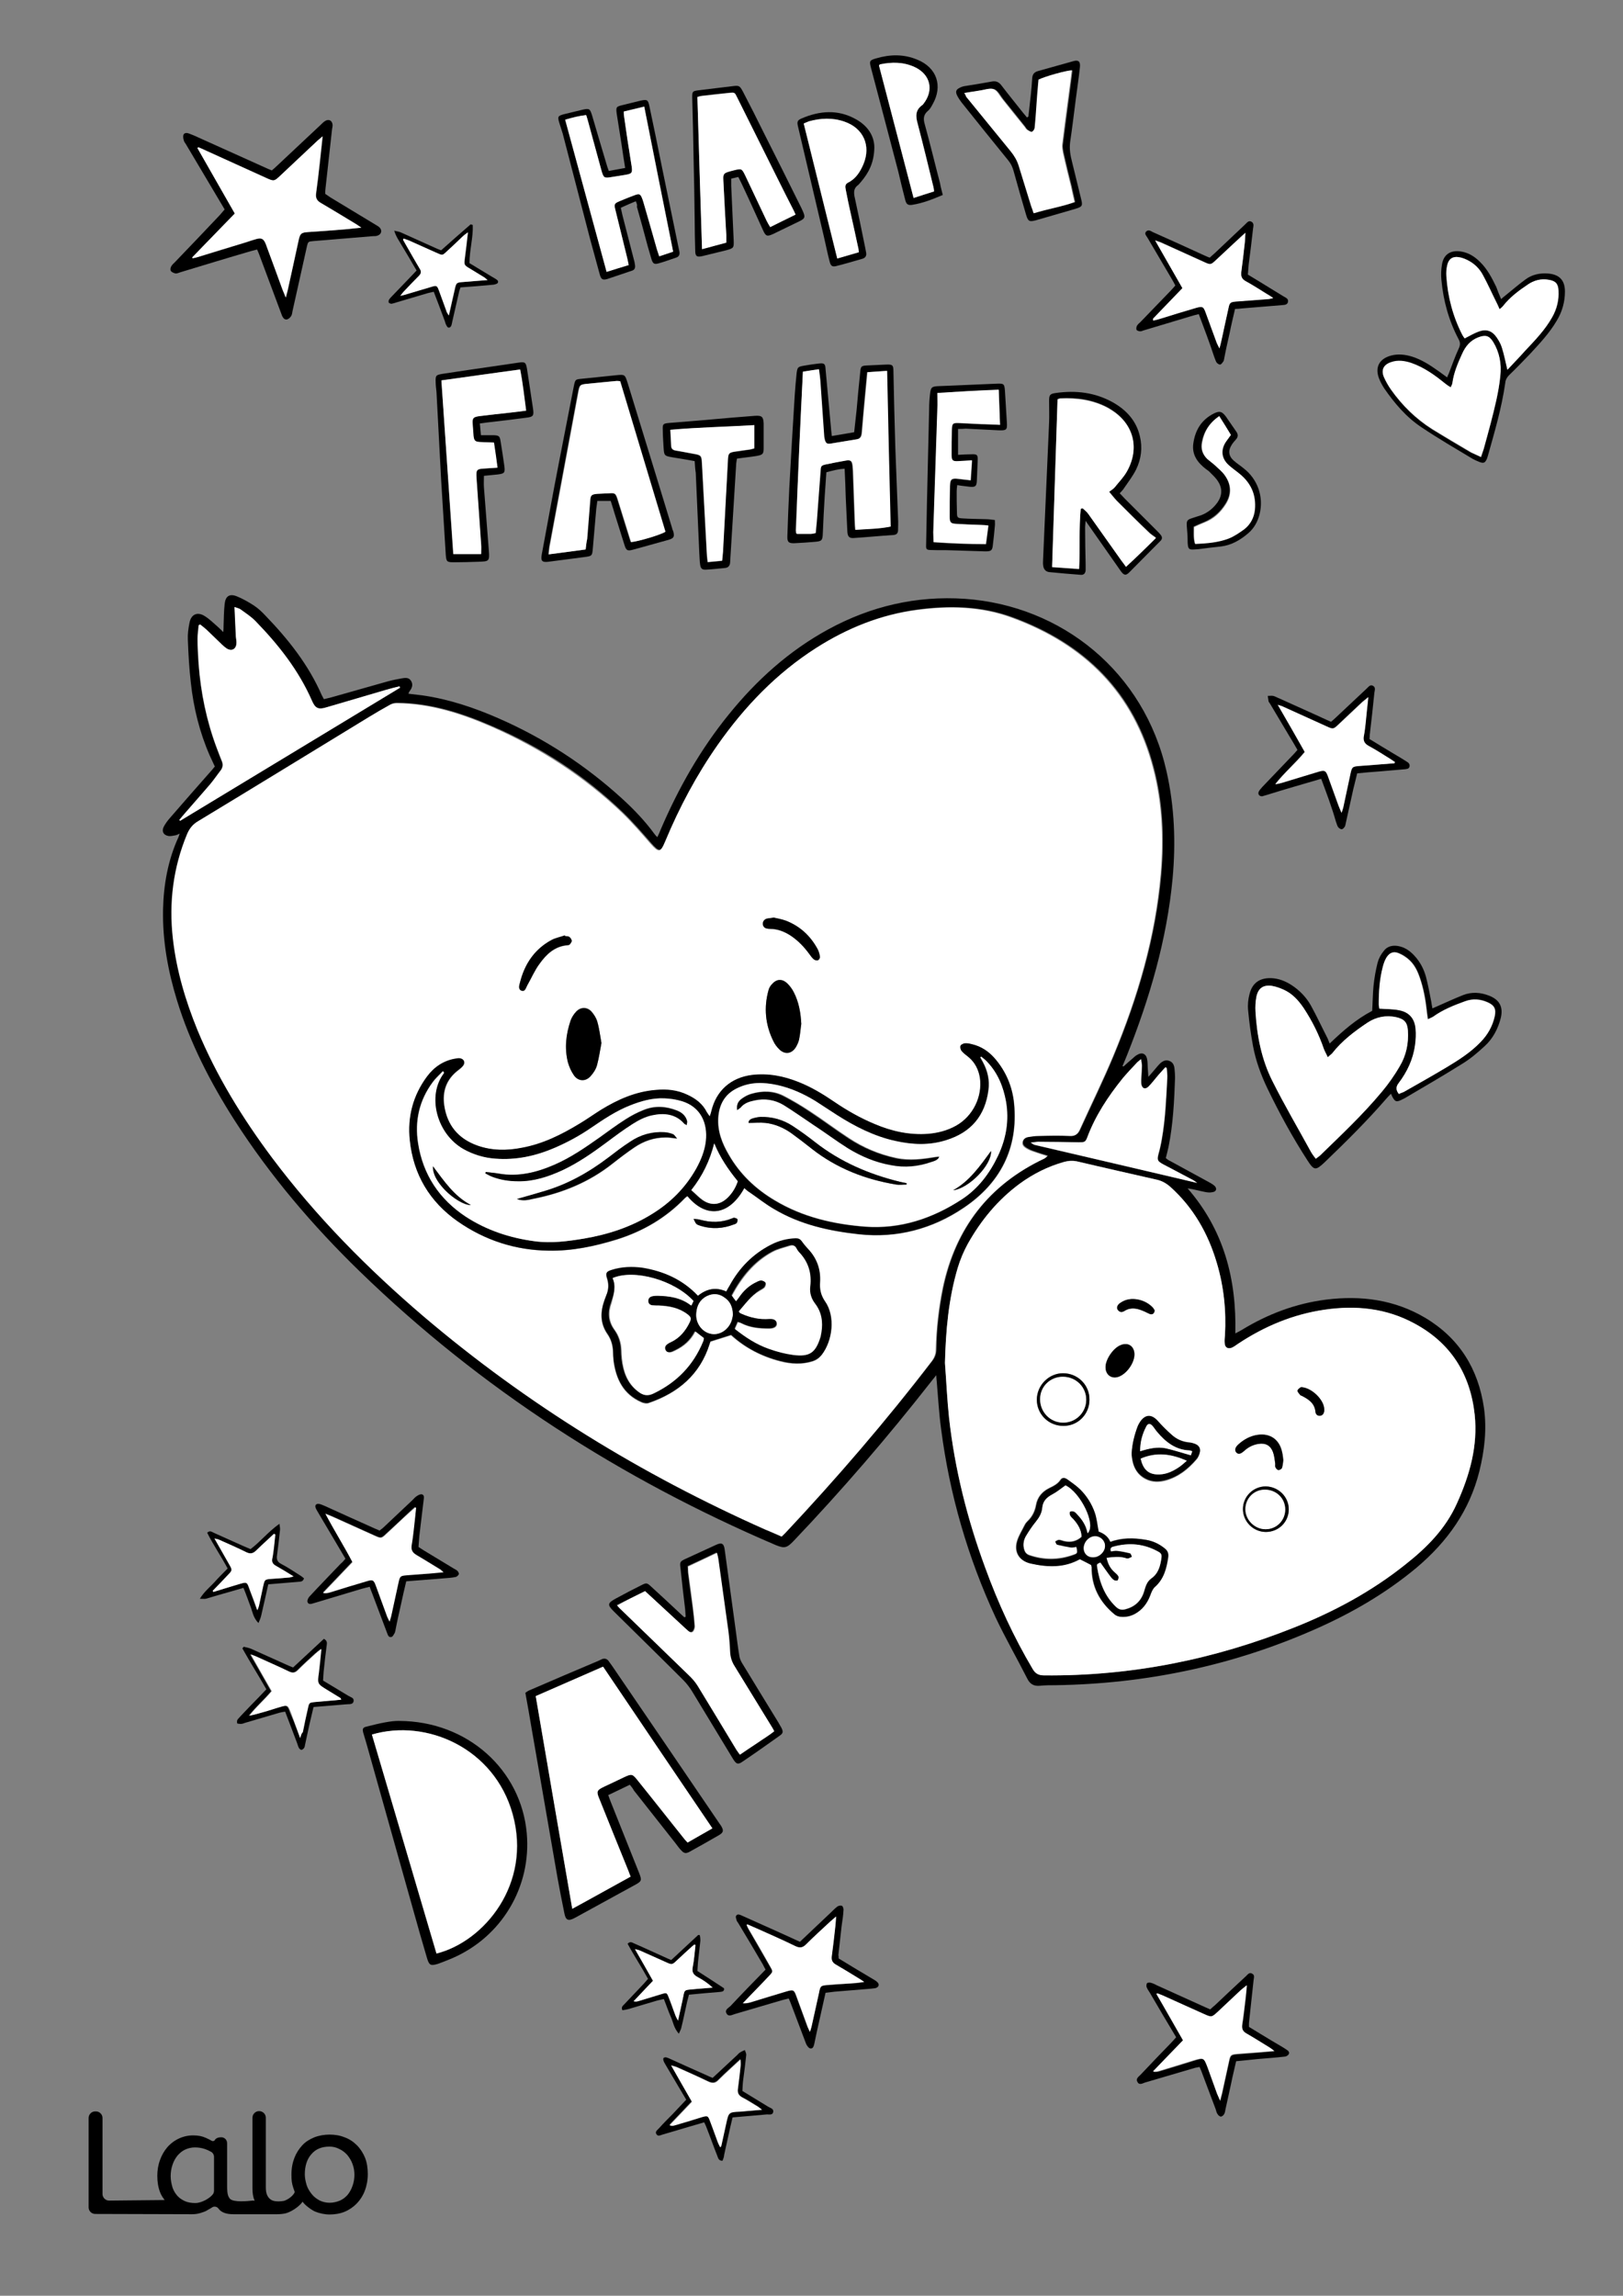 <?xml version="1.0" encoding="utf-8"?>
<!-- Generator: Adobe Illustrator 24.0.3, SVG Export Plug-In . SVG Version: 6.00 Build 0)  -->
<svg version="1.1" id="Layer_1" data-layer="Layer_1" xmlns="http://www.w3.org/2000/svg" xmlns:xlink="http://www.w3.org/1999/xlink" x="0px" y="0px"
	 viewBox="0 0 595.3 841.9" style="enable-background:new 0 0 595.3 841.9;" xml:space="preserve">
<rect x="0" y="0" width="595.3" height="841.9" fill="#808080" stroke="none"/>
<g id="Black">
<style type="text/css">
	.st0{fill:#FFFFFF;}
</style>
</g>

<g id="Color">
<path d="M133.9,791.3c-0.7-1.7-1.7-3.3-3-4.6s-2.8-2.3-4.5-2.9c-1.7-0.7-3.6-1-5.5-1s-3.8,0.3-5.6,1c-1.7,0.7-3.2,1.6-4.4,2.9
	c-1.2,1.3-2.2,2.8-2.9,4.6c-0.7,1.8-1.1,3.8-1.1,6.1c0,2.2,0.1,3.2,0.7,5c0.2,0.5,0.5,1.4,0.5,1.5c-0.4,1.1-2.1,2.6-3.9,3.2
	c-0.7,0.1-1.3,0.2-2,0.2c-1.4,0-2.6-0.2-3.5-1.2c-0.8-0.9-1.2-2-1.2-4v-25.5c0-1.3-1.1-2.4-2.4-2.4H95c-1.3,0-2.4,1.1-2.4,2.4v25.9
	c0,1.7,0.2,3.1,0.7,4.3c0,0.1,0.1,0.2,0.1,0.3c-0.2-0.1-0.5-0.1-0.7-0.1c-1.9,0.2-6.9,0.7-8.3-0.6c-0.1-0.1-0.2-0.2-0.3-0.4
	c-0.8-1-0.8-3.2-0.8-4.5V786c0-1.1-0.7-2-1.8-2.2l0,0l0,0l0,0c-0.2,0-2-0.2-2.7,1l0,0c-0.2,0.4-0.8,0.5-1.1,0.3l0,0
	c-0.7-0.4-1.5-0.8-2.2-1.1c-1.3-0.6-2.8-0.9-4.4-0.9c-3.7-0.1-7.2,1.5-9.7,4.3c-1.2,1.4-2.1,3-2.7,4.7c-0.7,1.9-1,3.8-1,5.8
	c0,2.2,0.3,4.2,1,6c0.4,1.1,1,2,1.7,2.9L40,807c-1.3,0-2.4-1.1-2.4-2.4v-27.9c0-1.3-1.1-2.4-2.4-2.4h-0.3c-1.3,0-2.4,1.1-2.4,2.4
	v32.8c0,1.3,1.1,2.4,2.4,2.4l35.5,0.1c1,0,2-0.1,3-0.4c0.9-0.3,2-0.6,2.7-1.1c0.4-0.2,0.6-0.4,0.9-0.5c0.3-0.2,0.5-0.3,0.8-0.5
	c0.7-0.5,1.8-0.3,2.3,0.4c1.1,1.5,2.9,2.1,5.5,2.1h16c1.1,0,2.1-0.1,3.1-0.3c2-0.5,5-2.4,6.3-4.3c0-0.1-0.1,0.1,0,0
	c0.7,1.2,3.2,3,4.5,3.6c1.7,0.7,3.6,1.1,5.4,1.1c1.9,0,3.8-0.3,5.5-1c3.4-1.4,6.1-4.2,7.4-7.7c0.7-1.8,1.1-3.9,1.1-6.1
	C134.9,795.1,134.6,793.1,133.9,791.3z M78.5,803.4c0,0.5-0.2,1.1-0.6,1.5c-0.7,0.8-1.6,1.4-2.5,1.9c-1.2,0.6-2.4,1.1-3.8,1.1
	c-1.3,0-2.7-0.2-3.8-0.7c-1-0.5-1.9-1-2.7-1.9c-0.8-0.9-1.3-1.7-1.8-3c-0.4-1.4-0.7-2.8-0.7-4.2s0.2-2.9,0.7-4.3
	c0.4-1.2,1-2.3,1.8-3.3c0.8-0.9,1.7-1.7,2.8-2.2c1.1-0.5,2.3-0.8,3.6-0.8c1.3,0,2.5,0.2,3.7,0.6c0.8,0.3,1.5,0.6,2.2,1
	s1.1,1.1,1.1,1.9C78.5,791,78.5,803.4,78.5,803.4z M129.3,801.6c-0.4,1.2-1,2.3-1.8,3.3c-0.8,0.9-1.7,1.6-2.8,2.1
	c-1.2,0.5-2.5,0.8-3.8,0.8s-2.5-0.3-3.6-0.8c-1.1-0.6-2.1-1.3-2.9-2.3s-1.5-2.1-1.9-3.3c-0.4-1.3-0.7-2.7-0.7-4
	c0-3.1,0.8-5.6,2.4-7.4c1.6-1.9,3.8-2.8,6.7-2.8c1.2,0,2.5,0.3,3.6,0.9c1.1,0.5,2.1,1.3,2.9,2.2c0.8,1,1.5,2.1,1.9,3.3
	c0.5,1.3,0.7,2.6,0.7,4C130,798.8,129.8,800.3,129.3,801.6z"/>
<path d="M412.1,391.1c1.1-1,2.2-2,3.4-3c0.5-0.5,1.1-1,1.7-1.3c1.6-1,3.1-0.4,3.5,1.4c0.3,1.2,0.2,2.5,0.3,3.8
	c0.1,0.8,0.1,1.6,0.2,2.9c0.7-0.8,1.2-1.3,1.6-1.8c0.9-1,1.7-2.1,2.7-3.1c1-0.9,2.1-1.5,3.5-0.9c1.3,0.5,1.7,1.7,1.8,2.9
	c0.1,1,0.2,2.1,0.2,3.1c-0.3,8.6-0.7,17.1-2.4,25.5c-0.3,1.3-0.6,2.6-1,4.1c0.4,0.3,0.8,0.7,1.3,0.9c4.8,2.6,9.5,5.2,14.3,7.8
	c0.8,0.4,1.6,0.9,2.2,1.4c1.1,1,0.8,2.2-0.7,2.4c-0.9,0.2-1.9,0.1-2.8-0.1c-2.1-0.4-4.1-1-6.3-1.3c13.2,15.2,18,33.1,17.5,53.2
	c1-0.5,1.7-0.9,2.4-1.3c9.5-5.8,19.8-9.7,30.9-11.1c12.8-1.6,25.1,0,36.4,6.7c12.5,7.5,19.4,18.7,21.5,33c1.1,7.9,0.2,15.6-1.7,23.3
	c-3.6,14.4-11.7,25.7-22.9,35.2c-11.6,9.7-24.5,17.1-38.3,23.1c-30,13.1-61.5,19.6-94.2,20.1c-1.9,0-3.8,0-5.8,0.2
	c-2.2,0.2-3.6-0.6-4.6-2.6c-3.8-7.5-8-14.8-11.6-22.4c-10.2-22-16.9-45.1-20-69.1c-0.8-5.8-1.1-11.6-1.6-17.4
	c-0.1-0.6-0.1-1.2-0.2-2.4c-0.8,1.1-1.4,1.7-1.9,2.4c-15.9,20.3-32.7,39.8-50.5,58.5c-2.4,2.5-3.3,2.7-6.5,1.4
	c-56.8-24.3-108.1-57.2-152.5-100.3c-17.3-16.8-32.9-35.1-46-55.5c-8.8-13.8-16.3-28.3-21.1-44c-3.3-10.8-5.3-21.7-5.1-33.1
	c0.2-9.3,1.8-18.3,5.7-26.8c0.1-0.3,0.2-0.6,0.4-1.2c-0.6,0.3-1,0.5-1.4,0.6c-0.8,0.1-1.7,0.4-2.6,0.3c-2-0.3-2.7-1.8-1.8-3.5
	c0.6-1.1,1.4-2.2,2.2-3.1c5.1-5.9,10.3-11.8,15.5-17.7c0.3-0.4,0.6-0.7,1-1.2c-0.6-1.4-1.3-2.7-1.9-4.1c-3.7-8.5-5.9-17.4-6.9-26.6
	c-0.6-5.2-0.9-10.5-1.1-15.8c-0.1-2.1,0.2-4.2,0.6-6.2c0.6-3.2,3-4.2,5.7-2.4c1.6,1,3,2.4,4.4,3.6c0.7,0.6,1.4,1.3,2.3,2.2
	c0.1-1,0.1-1.6,0.1-2.2c0.1-2.7,0.1-5.4,0.4-8.1c0.3-2.9,1.8-3.9,4.5-2.8c2.2,0.9,4.3,2.1,6.3,3.4c1.5,1,2.9,2.3,4.1,3.6
	c8.4,8.7,15.8,18,20.7,29.2c0.2,0.4,0.4,0.8,0.8,1.5c0.8-0.2,1.7-0.4,2.5-0.6c7.1-2,14.1-4,21.2-6c1.5-0.4,3.1-0.7,4.7-1
	c1.2-0.2,2.7-0.5,3.5,0.8c0.9,1.3,0.5,2.6-0.4,3.8c-0.2,0.2-0.3,0.5-0.5,1c1.8,0.2,3.5,0.4,5.1,0.6c9.7,1.4,19,4.5,27.9,8.4
	c16.7,7.3,31.8,17.1,45.3,29.4c4.4,4,8.5,8.3,12,13.1c0.2,0.3,0.5,0.6,1,1.1c0.5-1,0.9-1.9,1.2-2.7c6.5-15.2,14.6-29.5,25.1-42.4
	c10.2-12.6,22.1-23.3,36.4-31.1c15.6-8.5,32.3-12.4,50.1-11.2c35.5,2.5,65.8,26.7,74,63.4c2.9,12.9,3.4,26,2.2,39.1
	c-2.1,22.5-8.4,43.9-16.7,64.8c-0.6,1.4-1.1,2.8-1.7,4.1C411.9,391,412,391,412.1,391.1z M286.7,563.5c0.6-0.6,1-0.9,1.4-1.3
	c19-20.3,37.1-41.3,54-63.3c1-1.3,1.4-2.6,1.4-4.2c0.1-7.5,1-15,2.5-22.4c4.6-22,16.9-37.9,37.3-47.6c0.4-0.2,0.6-0.5,1.1-0.9
	c-1.9-0.6-3.6-1.1-5.2-1.7c-0.9-0.3-1.8-0.7-2.6-1.2c-0.8-0.5-1.6-1.2-1.3-2.3c0.2-1.1,1.1-1.6,2.1-1.8c1.3-0.2,2.5-0.4,3.8-0.4
	c3.8-0.1,7.7-0.2,11.5,0c1.9,0.1,2.9-0.6,3.6-2.3c4.1-9,8.5-17.9,12.3-27.1c8.9-21.4,15.4-43.4,17.4-66.6c1.1-13,0.6-25.9-2.7-38.6
	c-7.2-28-25.4-45.8-52-55.5c-11.2-4.1-22.9-4.3-34.6-2.8c-13.4,1.8-25.6,6.7-37,13.9c-14.6,9.3-26.3,21.5-36.2,35.6
	c-7.7,11-14.1,22.9-19.2,35.3c-1.8,4.3-2.4,4.3-5.5,0.8c-3.3-3.8-6.6-7.6-10.2-11.1c-14-13.5-30-23.9-47.8-31.6
	c-11.2-4.9-22.7-8.6-35.1-8.7c-0.8,0-1.7,0.2-2.4,0.6c-2.7,1.5-5.3,3-7.9,4.6c-20.8,12.7-41.7,25.4-62.5,38.1c-2,1.2-3.2,2.6-4,4.7
	c-5.1,12.3-6.6,25.1-5.2,38.3c1.3,11.6,4.5,22.7,9,33.5c7,16.9,16.4,32.3,27.4,46.9c16.2,21.6,35.1,40.7,55.6,58.2
	c37.9,32.2,79.8,57.9,125.2,78.1C282.6,561.7,284.6,562.5,286.7,563.5z M346.6,499.8c0.5,6.7,0.8,13.4,1.5,20.1
	c2.1,18.9,6.7,37.3,13.3,55.1c4.7,12.9,10.4,25.3,17.4,37.1c1,1.7,2.2,2.3,4.2,2.3c31.8,0.3,62.3-5.8,91.8-17.6
	c14.6-5.8,28.3-13.2,40.6-23c7.8-6.2,14.8-13.1,19-22.5c4.7-10.4,7.7-21.1,6.5-32.5c-1.6-14.9-8.7-26.3-22-33.4
	c-10.4-5.6-21.6-6.7-33.1-5.1c-11.5,1.7-22,6-31.7,12.5c-0.7,0.5-1.4,1-2.2,1.4c-1.5,0.6-2.6,0-2.7-1.6c-0.1-0.9,0-1.9,0.1-2.9
	c0.5-9-0.4-17.9-3-26.6c-3.2-10.8-8.6-20.3-17.1-27.9c-1.5-1.3-3.1-2.2-5-2.6c-9.7-2.2-19.5-4.5-29.2-6.7c-1.6-0.4-3.1-0.3-4.7,0.2
	c-5.9,1.6-11.3,4.4-16.3,8c-8,5.9-14.1,13.4-19,22c-1.6,2.8-2.8,5.8-3.7,8.8C347.9,476.3,346.9,488,346.6,499.8z M73.4,229
	c-0.2,0.1-0.4,0.2-0.6,0.3c-0.2,1.7-0.4,3.3-0.4,5c0,3.1,0.2,6.2,0.4,9.3c0.8,10.5,2.9,20.7,6.6,30.6c0.6,1.6,1.2,3.3,1.9,4.9
	c0.5,1.2,0.4,2.3-0.4,3.4c-1.3,1.6-2.4,3.4-3.8,5c-3,3.6-6.2,7.1-9.3,10.7c-0.7,0.8-1.4,1.6-2.1,2.5c0.1,0.1,0.2,0.2,0.3,0.3
	c26.9-16.3,53.9-32.5,80.8-48.8c-0.1-0.2-0.2-0.4-0.2-0.5c-1.7,0.4-3.4,0.8-5,1.3c-7.3,2.1-14.6,4.3-21.8,6.4
	c-2.9,0.9-4.1,0.4-5.3-2.4c-4.9-11.2-12.3-20.5-20.7-29.2c-1.7-1.7-3.7-3-5.6-4.4c-0.5-0.3-1.1-0.4-2.1-0.8
	c0.2,3.9,0.3,7.4,0.5,10.9c0,0.9,0.2,1.8,0.2,2.6c-0.2,2.1-1.8,2.9-3.6,1.7c-0.6-0.4-1.1-0.9-1.7-1.4c-1.9-1.8-3.8-3.7-5.7-5.5
	C75,230.2,74.2,229.6,73.4,229z M439.1,433.8c-0.6-0.4-1-0.8-1.5-1c-3.6-1.9-7.2-3.9-10.8-5.7c-2.2-1.2-2.4-1.6-1.8-3.9
	c0.5-1.8,0.9-3.6,1.2-5.4c1.3-7.3,1.6-14.8,2-22.2c0.1-1.3-0.1-2.6-0.2-3.9c-0.2-0.1-0.4-0.1-0.5-0.2c-0.9,1-1.8,1.9-2.6,2.9
	c-1.2,1.4-2.3,2.9-3.6,4.2c-1.1,1.1-2.3,0.6-2.6-0.9c-0.1-0.9-0.1-1.8,0-2.6c0-1.4,0.2-2.9,0.2-4.3c0-0.7-0.2-1.3-0.3-2.3
	c-0.8,0.7-1.3,1-1.7,1.5c-1.7,1.8-3.4,3.6-5,5.5c-5.4,6.7-10.1,13.8-13.1,21.9c-0.6,1.6-1,1.7-3,1.6c-5-0.1-9.9-0.1-14.9-0.2
	c-0.8,0-1.5,0.1-2.8,0.3c0.8,0.5,1.1,0.8,1.4,0.8C399.3,424.5,419.1,429.1,439.1,433.8z"/>
<path d="M231,654.5c-2.6,1.3-5.2,2.5-7.9,3.8c0.3,0.8,0.5,1.5,0.8,2.2c3.5,8.8,7,17.5,10.5,26.3c1.1,2.8,1,3.1-1.6,4.5
	c-7.3,4-14.6,8-21.9,12c-2.4,1.3-3.4,1-3.9-1.7c-0.9-4.3-1.7-8.6-2.5-12.9c-3.2-18.3-6.3-36.5-9.5-54.8c-0.7-4.3-1.5-8.6-2.3-13.1
	c0.4-0.3,0.8-0.6,1.2-0.8c8.5-3.7,17-7.3,25.5-10.9c0.5-0.2,1-0.5,1.5-0.7c0.9-0.3,1.7-0.1,2.3,0.7c0.4,0.6,0.9,1.2,1.3,1.8
	c13.1,19.2,26.2,38.4,39.3,57.7c0.2,0.3,0.5,0.7,0.7,1c1,1.7,0.9,2.4-0.8,3.4c-3.6,2.1-7.2,4.1-10.8,6.1c-1.3,0.7-2,0.6-3-0.5
	c-0.8-0.8-1.4-1.7-2.1-2.6c-5.1-6.5-10.2-12.9-15.3-19.4C232.1,655.8,231.6,655.2,231,654.5z M261.3,670.5
	c-13.5-19.9-26.7-39.6-40.1-59.3c-8.3,3.6-16.4,7.2-24.7,10.8c4.5,26,8.9,51.8,13.4,78c7.2-4,14.3-7.9,21.4-11.8
	c-0.3-0.9-0.5-1.5-0.8-2.1c-3.6-8.8-7.1-17.6-10.7-26.5c-1.1-2.6-0.9-3.1,1.6-4.3c2.5-1.2,5-2.4,7.6-3.6c2.7-1.3,3-1.2,4.8,1.1
	c5.6,7.1,11.2,14.2,16.9,21.2c0.4,0.6,0.9,1.1,1.5,1.7C255.2,674,258.1,672.3,261.3,670.5z"/>
<path d="M82.4,76.8c-4.8-8.1-9.5-16-14.2-23.9c-0.3-0.5-0.7-0.9-0.8-1.5c-0.2-0.6-0.3-1.5-0.1-2c0.4-0.8,1.4-0.7,2.1-0.4
	c1,0.4,2.1,0.8,3.1,1.3c8.4,3.8,16.9,7.6,25.3,11.4c0.6,0.3,1.2,0.5,1.9,0.8c0.6-0.5,1.2-1,1.8-1.6c5.4-5,10.7-10.1,16.1-15.1
	c0.5-0.5,1-1,1.6-1.4c1.4-0.9,2.7-0.2,2.8,1.5c0,0.5-0.1,0.9-0.2,1.4c-0.8,7.2-1.6,14.5-2.4,21.7c-0.1,0.6-0.1,1.3-0.1,2.1
	c0.6,0.4,1.3,0.9,1.9,1.3c5.4,3.3,10.8,6.5,16.2,9.8c0.6,0.4,1.3,0.7,1.8,1.2c1.1,1.1,0.7,2.5-0.7,3c-0.5,0.2-1.1,0.2-1.7,0.2
	c-7.2,0.6-14.5,1.2-21.7,1.8c-2.1,0.2-2.1,0.1-2.6,2.3c-1.7,7.6-3.4,15.3-5.1,22.9c-0.2,0.7-0.2,1.5-0.5,2.1
	c-0.3,0.6-0.9,1.2-1.5,1.4c-0.9,0.3-1.5-0.4-1.9-1.2c-0.2-0.5-0.4-1-0.6-1.6c-2.6-7-5.2-13.9-7.8-20.9c-0.2-0.6-0.5-1.2-0.8-1.9
	c-0.8,0.2-1.6,0.4-2.3,0.6c-8.6,2.5-17.1,5.1-25.7,7.7c-0.6,0.2-1.3,0.5-1.8,0.5c-0.6-0.1-1.4-0.4-1.8-0.9c-0.3-0.4-0.2-1.2,0.1-1.7
	c0.3-0.6,0.9-1.1,1.4-1.6c5.5-5.7,10.9-11.4,16.4-17.2C81.1,78.3,81.7,77.6,82.4,76.8z M70.5,94.4c0.1,0.1,0.1,0.2,0.2,0.3
	c0.6-0.1,1.2-0.2,1.8-0.4c5.7-1.7,11.3-3.4,17-5.2c1.6-0.5,3.2-1,4.8-1.5c1.6-0.4,2.3-0.1,3.1,1.5c0.2,0.4,0.4,0.9,0.5,1.3
	c1.9,5.3,3.8,10.5,5.8,15.8c0.3,0.8,0.6,1.6,1.2,2.9c0.3-1.2,0.5-2,0.7-2.7c1.3-6.1,2.6-12.2,4-18.3c0.6-2.5,1-2.9,3.5-3
	c4.5-0.3,9.1-0.7,13.6-1c1.8-0.1,3.6-0.4,5.9-0.6c-1.1-0.7-1.7-1.2-2.4-1.6c-4.2-2.5-8.3-5.1-12.5-7.5c-1.4-0.8-2-1.9-1.7-3.5
	c0.5-3.6,0.9-7.1,1.3-10.7c0.4-3.2,0.7-6.4,1.1-10.2c-1,0.9-1.7,1.4-2.3,2c-4.4,4.1-8.9,8.3-13.3,12.5c-2.2,2-2.3,2.1-5,0.8
	c-7.6-3.4-15.1-6.9-22.7-10.3c-0.8-0.3-1.6-0.6-2.3-1c-0.1,0.1-0.2,0.2-0.3,0.3c4.5,7.9,9,15.9,13.7,24
	C80.8,83.8,75.6,89.1,70.5,94.4z"/>
<path d="M487.7,382.7c4.9-4.7,9.7-8.9,15.6-12c0.2-3.1,0.2-6.2,0.5-9.2c0.3-2.9,0.8-5.7,1.5-8.5c0.4-1.5,1.2-3,2.2-4.2
	c1.2-1.7,3.1-2.2,5.1-1.9c2.6,0.4,4.6,1.8,6.3,3.7c2,2.2,3.3,4.7,4.1,7.5c0.8,3.1,1.4,6.2,2,9.4c0.1,0.7,0.2,1.4,0.4,2.3
	c0.7-0.3,1.1-0.5,1.6-0.7c3.2-1.4,6.4-2.9,9.7-4.2c3.1-1.2,6.3-1,9.4,0.2c3.9,1.5,5.3,4.1,4.4,8.1c-1,4-2.9,7.7-6,10.5
	c-2.6,2.4-5.3,4.7-8.3,6.5c-6.7,4.2-13.6,8.2-20.4,12.2c-0.6,0.4-1.3,0.7-1.9,1c-1.7,0.8-2.2,0.6-3.1-1c-0.2-0.3-0.3-0.7-0.6-1.3
	c-0.7,0.7-1.2,1.2-1.7,1.8c-7.1,8.2-14.9,15.9-22.7,23.4c-3.2,3-3.8,3-6.2-0.7c-5.5-8.5-10.3-17.3-14.7-26.4
	c-2.4-5-4.3-10.2-5.3-15.6c-0.8-4.3-1.4-8.7-1.8-13.1c-0.2-2,0-4,0.5-5.9c1-4.1,3.7-6,7.9-5.9c2.8,0.1,5.3,1.1,7.6,2.6
	c2.9,1.9,5.3,4.4,7,7.4c2.2,4,4.1,8.1,6.2,12.2C487.2,381.4,487.4,381.9,487.7,382.7z M487,387.7c-0.6-1.2-1.1-2-1.4-2.9
	c-1.9-5.3-4.3-10.3-7.4-15c-1.7-2.6-3.7-4.9-6.4-6.3c-1.6-0.9-3.5-1.6-5.4-1.9c-3.2-0.4-5,1-5.6,4.2c-0.3,1.7-0.4,3.5-0.3,5.2
	c0.6,8.9,2.2,17.5,6.2,25.5c4.4,8.8,9.4,17.3,14.1,25.9c0.5,0.9,1.2,1.7,1.8,2.6c0.7-0.5,1.2-0.9,1.7-1.3
	c7.7-7.5,15.6-14.9,22.5-23.2c2.5-2.9,4.7-6.1,6.6-9.4c2.4-4,3.3-8.5,3-13.1c-0.2-3-1.3-4.3-4.3-4.9c-3.8-0.8-7.4-0.1-10.5,2
	c-4.8,3.2-9.4,6.6-13,11.3C488.3,386.7,487.8,387,487,387.7z M513.1,401.2c0.7-0.3,1.3-0.5,1.8-0.8c5.3-3,10.6-6,15.8-9.1
	c4.4-2.7,8.8-5.5,12.5-9.3c2.6-2.6,4.3-5.8,5.1-9.3c0.6-2.7-0.1-4.1-2.6-5.2c-2.7-1.2-5.4-1.4-8.2-0.4c-4.2,1.5-8.2,3.1-11.8,5.7
	c-0.5,0.3-1,0.5-1.9,0.9c-0.2-1.2-0.3-2-0.4-2.9c-0.4-4.2-1.2-8.4-2.6-12.4c-0.8-2.4-1.9-4.6-3.7-6.3c-1.1-1.1-2.5-2-4-2.6
	c-1.9-0.8-3.4-0.2-4.5,1.6c-0.6,1-1.1,2.2-1.3,3.3c-1.2,4.5-1.5,9.1-1.5,13.8c0,0.6,0.1,1.2,0.2,1.6c2.6,0.2,5,0.2,7.3,0.6
	c3.7,0.7,5.7,3.1,6,6.8c0.1,2,0,4-0.2,6c-0.7,5.2-2.9,9.8-6,13.9C512,398.5,511.9,399.6,513.1,401.2z"/>
<path d="M146.4,631.1c25.2,0.1,44.7,18,46.8,41.1c1.8,19.7-9.2,38.2-27.5,46c-1.7,0.7-3.4,1.4-5.1,2c-2.7,0.8-3.2,0.5-4-2.2
	c-1.7-5.7-3.3-11.4-4.9-17.1c-5.7-20.4-11.5-40.8-17.2-61.2c-0.4-1.5-0.9-2.9-1.3-4.4c-0.3-1.3-0.1-1.8,1.2-2.1
	C139,632,143.6,631,146.4,631.1z M160.1,716.4c17.5-4.3,35.1-25.5,28-51.1c-6.7-24.2-31.6-35.1-51.6-29.2
	C144.3,662.8,152.1,689.5,160.1,716.4z"/>
<path d="M305.1,159.9c2.9-0.5,5.5-0.9,8.2-1.4c0.3-2.8,0.6-5.5,0.9-8.2c0.4-4.5,0.8-9.1,1.3-13.6c0.2-2.5,0.4-2.6,3-2.7
	c2.2-0.1,4.3-0.2,6.5-0.3c2.4-0.1,2.7,0.2,2.7,2.5c0.2,9.4,0.4,18.7,0.7,28.1c0.3,8.6,0.7,17.3,1,25.9c0.1,1.4,0,2.7,0,4.1
	c0,1.1-0.4,1.8-1.7,1.9c-4.9,0.3-9.7,0.8-14.6,1.1c-1.6,0.1-2.2-0.5-2.3-2.4c-0.2-4.2-0.4-8.5-0.6-12.7c-0.1-3.3-0.2-6.7-0.4-10.3
	c-2.4,0.1-4.5,0.7-6.7,1.3c-0.2,2.9-0.4,5.8-0.6,8.7c-0.3,4.5-0.5,9.1-0.7,13.7c-0.1,2.6-0.4,2.9-2.9,3.1c-2.5,0.2-4.9,0.4-7.4,0.5
	c-2.2,0.1-2.8-0.4-2.7-2.6c0.2-5.8,0.4-11.7,0.7-17.5c0.6-11.4,1.3-22.8,2-34.2c0.2-2.7,0.4-5.4,0.7-8.1c0.3-2.2,0.5-2.3,2.7-2.7
	c1.8-0.3,3.6-0.6,5.5-0.8c1.9-0.2,2.3,0.1,2.4,2c0.7,7.2,1.3,14.5,2,21.7C304.8,157.6,305,158.6,305.1,159.9z M294.5,136.3
	c-0.9,19.7-1.8,38.9-2.7,58.2c0,0.3,0.1,0.6,0.1,0.9c0,0.1,0.1,0.1,0.1,0.2c0.1,0.1,0.1,0.1,0.2,0.2c1.6,0,3.3,0,5,0
	c0.5,0,1.1-0.2,1.8-0.3c0.1-1.4,0.3-2.7,0.4-4.1c0.5-6.2,0.9-12.4,1.4-18.7c0.1-1.8,0.3-2,2-2.4c2.4-0.5,4.9-1,7.3-1.4
	c1.8-0.3,2.3,0.1,2.5,2c0.1,1.2,0.2,2.4,0.2,3.6c0.2,5.6,0.4,11.2,0.6,16.8c0,0.9,0.1,1.9,0.2,3c4.4-0.4,8.6-0.4,12.9-1.2
	c-0.4-19.1-0.8-38-1.3-57.1c-2.5,0.2-4.8,0.3-7.2,0.5c-0.3,3.4-0.6,6.5-0.9,9.6c-0.4,4.1-0.7,8.3-1.1,12.4c-0.1,1.3-0.4,2.4-1.9,2.6
	c-3.2,0.5-6.5,1.1-9.7,1.6c-1.4,0.2-1.9-0.3-2.1-1.7c-0.1-0.5-0.1-1-0.2-1.4c-0.5-6.7-0.9-13.4-1.4-20.1c-0.1-1.3-0.3-2.6-0.5-4.1
	C298.2,135.8,296.3,136.1,294.5,136.3z"/>
<path d="M251.5,592.9c-0.1-0.9-0.1-1.9-0.2-2.8c-0.6-5-1.2-10-1.7-15c-0.3-2.3-0.2-2.5,2-3.5c3.7-1.7,7.4-3.4,11.1-5.1
	c2-0.9,2.8-0.5,3.1,1.7c1.3,9.5,2.6,19,3.9,28.5c0.5,3.6,0.9,7.1,1.5,10.7c0.2,1.1,0.7,2.1,1.3,3c4.3,7.1,8.6,14.1,12.9,21.1
	c0.4,0.7,0.8,1.4,1.2,2.1c0.7,1.4,0.7,2-0.6,2.9c-4.5,3.2-9,6.4-13.6,9.5c-1.7,1.2-2.3,1-3.5-0.9c-5-8.2-9.9-16.4-14.9-24.6
	c-0.9-1.5-2.1-3.1-3.3-4.3c-8.5-8.5-17.1-16.9-25.6-25.3c-2.4-2.4-2.3-3,0.8-4.7c3.1-1.7,6.2-3.3,9.4-4.9c1.8-0.9,2-0.9,3.6,0.6
	c3.7,3.4,7.3,6.7,10.9,10.1c0.4,0.4,0.8,0.7,1.2,1.1C251.2,593,251.3,593,251.5,592.9z M236.6,583.5c-3.6,1.8-6.9,3.4-10.4,5.1
	c0.4,0.4,0.6,0.7,0.8,0.9c8.5,8.2,17,16.4,25.5,24.7c1.2,1.2,2.3,2.4,3.2,3.8c4.8,7.8,9.6,15.7,14.3,23.6c0.4,0.6,0.8,1.1,1.2,1.7
	c2.3-1.5,4.3-2.9,6.4-4.3c2.1-1.4,4.3-2.7,6.2-4.3c-0.4-0.6-0.5-1-0.7-1.3c-4.6-7.5-9.2-15-13.8-22.5c-1-1.7-1.6-3.4-1.7-5.4
	c-0.1-2.5-0.3-5-0.6-7.4c-1.2-8.9-2.4-17.7-3.7-26.6c-0.1-0.7-0.3-1.3-0.5-2.2c-3.7,1.8-7.1,3.4-10.6,5c0.1,0.9,0.1,1.6,0.1,2.3
	c0.5,4.3,1.1,8.6,1.7,12.8c0.3,2.3,0.6,4.6,0.7,6.9c0,0.6-0.3,1.5-0.7,1.9c-0.8,0.7-1.5,0-2.1-0.6c-0.4-0.3-0.7-0.6-1.1-1
	c-2.6-2.4-5.3-4.9-7.9-7.3C240.9,587.6,238.8,585.6,236.6,583.5z"/>
<path d="M233.2,73.8c-1.9,0.8-3.6,1.5-5.5,2.4c0.2,1,0.4,1.9,0.6,2.7c1.4,5.4,2.8,10.8,4.2,16.3c0.2,0.6,0.3,1.2,0.4,1.9
	c0.2,1.1-0.1,1.9-1.2,2.2c-3,1-5.9,2-8.9,3c-1.7,0.5-2.3,0.2-2.8-1.6c-1.2-4.4-2.4-8.8-3.6-13.2c-3.3-12.8-6.7-25.7-10-38.5
	c-0.4-1.4-0.9-2.7-1.3-4.1c-0.6-2.1-0.5-2.4,1.7-3c2.3-0.6,4.7-1.1,7-1.7c2.3-0.5,2.6-0.3,3.3,1.9c1.8,6,3.5,12,5.3,17.9
	c0.2,0.8,0.5,1.6,0.9,2.7c2-0.4,3.8-0.7,6-1.1c-0.5-3-0.9-5.8-1.3-8.5c-0.6-3.8-1.2-7.6-1.8-11.4c-0.3-2.5-0.2-2.6,2.3-3.2
	c2.2-0.5,4.3-1.1,6.5-1.6c2.4-0.5,2.7-0.3,3.2,2.1c1.6,7.6,3.2,15.2,4.7,22.8c2,9.7,4,19.4,6,29.1c0.1,0.5,0.2,0.9,0.3,1.4
	c0.2,1.1-0.2,1.9-1.3,2.2c-2.1,0.7-4.2,1.5-6.4,2.1c-1.5,0.4-2,0.1-2.5-1.4c-0.5-1.6-0.9-3.2-1.4-4.8c-1.3-4.9-2.6-9.7-4-14.6
	C233.8,75.3,233.6,74.7,233.2,73.8z M246.9,92.3c-3.5-17.8-7-35.3-10.6-53.2c-2.7,0.6-5,1.2-7.5,1.8c0,0.7,0,1.2,0.1,1.7
	c0.4,2.8,0.8,5.5,1.2,8.3c0.5,3.4,1.1,6.8,1.6,10.2c0.3,2.3,0.1,2.6-2.2,3c-1.6,0.3-3.3,0.6-5,0.8c-2.9,0.5-3.1,0.4-3.9-2.4
	c-1.6-5.9-3.2-11.7-4.8-17.6c-0.2-0.8-0.5-1.7-0.8-2.7c-2.7,0.3-5.1,0.9-7.7,1.7c5.1,18.7,10.1,37.1,15.2,55.8
	c2.9-0.9,5.4-1.7,8.1-2.5c-0.3-1.1-0.4-2-0.6-2.8c-1.4-5.8-2.9-11.6-4.3-17.5c-0.5-2-0.3-2.3,1.5-3.1c1.9-0.8,3.8-1.6,5.8-2.3
	c1.5-0.6,2-0.4,2.5,1.2c0.2,0.6,0.4,1.2,0.6,1.8c1.6,5.7,3.2,11.4,4.9,17.1c0.2,0.7,0.5,1.5,0.8,2.4
	C243.5,93.4,245.1,92.9,246.9,92.3z"/>
<path d="M410.7,180.9c0.7,0.7,1.3,1.4,1.9,2c3.9,3.9,7.8,7.8,11.7,11.7c0.5,0.5,0.9,0.9,1.3,1.4c0.8,0.9,0.8,1.7-0.1,2.5
	c-3.8,3.8-7.5,7.6-11.3,11.4c-1.3,1.3-2,1.1-3.2-0.6c-3.7-5.2-7.3-10.5-11-15.7c-0.5-0.7-1-1.4-1.8-2.6c-0.1,1.2-0.2,1.7-0.2,2.3
	c0,4.6,0.1,9.3,0.2,13.9c0,0.6,0,1.3,0,1.9c-0.1,1.2-0.7,1.8-1.8,1.7c-3.8-0.3-7.7-0.6-11.5-1c-1.4-0.1-2.2-1.2-2.3-2.6
	c-0.1-0.7,0-1.4,0-2.2c0.7-16.7,1.5-33.4,2.2-50.1c0.1-2.6,0-5.3,0-7.9c0-2.2,0.3-2.6,2.6-2.9c7.2-1,14.2-0.2,20.7,3.4
	c5,2.8,8.7,6.8,10,12.5c1,4.2,0.5,8.3-1.4,12.2c-1.2,2.4-2.9,4.6-4.4,6.8C411.9,179.7,411.3,180.2,410.7,180.9z M396.4,186.6
	c0.3-0.1,0.5-0.2,0.8-0.3c0.6,0.6,1.4,1.2,1.9,1.9c4.1,5.7,8.1,11.5,12.2,17.2c0.5,0.7,1,1.4,1.7,2.3c3.7-3.4,7.2-6.8,11-10.6
	c-1.1-0.8-1.9-1.3-2.6-2c-4-3.8-7.9-7.7-11.8-11.6c-0.9-0.9-1.7-2-2.8-3.3c0.9-0.7,1.6-1.1,2.1-1.7c1.5-1.8,3.2-3.6,4.4-5.7
	c4.9-8.6,2.5-17.6-6-22.8c-0.3-0.2-0.7-0.4-1-0.6c-5.5-2.9-11.3-3.7-17.4-3.4c-0.3,0-0.6,0.2-1,0.3c-0.7,20.5-1.3,40.9-2,61.5
	c3.4,0.2,6.5,0.5,9.9,0.7C396.2,201.2,395.7,193.9,396.4,186.6z"/>
<path d="M550.6,109.7c0.5-0.5,0.9-0.8,1.4-1.2c2.5-2,4.9-4.1,7.5-6c2.4-1.8,5.2-2.4,8.2-2.2c4.2,0.3,6.3,2.4,6.3,6.6
	c0,3.8-1,7.4-3,10.7c-2.7,4.6-6.3,8.4-9.9,12.3c-2.5,2.6-5,5.2-7.6,7.7c-0.8,0.8-1.3,1.7-1.4,2.9c-1.3,9.1-3.9,17.9-6.4,26.8
	c-0.1,0.3-0.2,0.6-0.3,0.9c-0.7,1.6-1.2,1.8-2.8,1.2c-0.8-0.3-1.6-0.7-2.4-1.1c-6.3-3.8-12.7-7.5-18.8-11.6
	c-5.6-3.7-9.9-8.8-13.7-14.3c-0.7-1.1-1.3-2.2-1.8-3.4c-1.7-4.2-0.1-7.4,4.3-8.6c2.6-0.7,5.2-0.4,7.8,0.4c3.4,1.1,6.4,3,9.2,5
	c1.2,0.8,2.3,1.7,3.6,2.6c0.2-0.6,0.4-1,0.6-1.4c1.2-3.1,2.3-6.3,3.7-9.3c0.6-1.3,0.5-2.2-0.1-3.3c-3.6-6.8-5.6-14.1-6.3-21.7
	c-0.2-1.9-0.1-3.9,0.2-5.7c0.6-3.7,3.1-5.3,6.8-4.8c2.8,0.4,5.1,1.8,7.1,3.8c2.7,2.6,4.4,5.9,6,9.2
	C549.3,106.6,549.9,108.1,550.6,109.7z M543.2,167.6c0.4-1.2,0.7-2,1-2.8c0.9-3.1,1.7-6.2,2.5-9.2c1.5-5.8,3-11.6,3.6-17.6
	c0.4-4.4-0.3-8.6-2.6-12.4c-1.5-2.4-2.9-2.8-5.5-1.7c-2.8,1.1-4.7,3.3-5.9,6c-1.6,3.5-3.1,7-3.6,10.9c0,0.4-0.3,0.7-0.6,1.4
	c-0.8-0.6-1.5-1-2.2-1.5c-3.7-3-7.6-5.8-12.2-7.4c-2.5-0.9-5-1.2-7.5-0.3c-2.7,0.9-3.7,2.8-2.6,5.4c0.7,1.6,1.6,3.1,2.6,4.6
	c4.1,5.8,9.1,10.7,15.1,14.5c4.7,2.9,9.4,5.7,14.2,8.5C540.5,166.4,541.7,166.9,543.2,167.6z M552.9,135.6c2.4-2.5,4.5-4.7,6.6-7
	c3.6-3.9,7.3-7.7,9.9-12.3c1.7-3,2.5-6.2,2.3-9.7c-0.1-2.6-1.1-3.6-3.6-4c-2.8-0.5-5.4,0.2-7.7,1.8c-3.3,2.3-6.5,4.7-9,7.8
	c-0.3,0.4-0.7,0.6-1.3,1.2c-0.4-0.9-0.8-1.7-1.1-2.4c-1.7-3.4-3.2-6.8-5-10.1c-1.1-2.1-2.8-3.9-4.9-5.1c-1.2-0.7-2.6-1.3-4-1.5
	c-2.3-0.4-3.7,0.7-4.2,3c-0.3,1.3-0.4,2.7-0.3,4c0.5,7.6,2.4,14.8,5.9,21.6c0.2,0.5,0.6,0.9,0.8,1.2c1.8-0.9,3.4-1.9,5.1-2.5
	c2.9-1,4.9-0.3,6.7,2.2c0.8,1.2,1.5,2.5,1.9,3.8C551.6,130,552.1,132.5,552.9,135.6z"/>
<path d="M224,183.7c-1.8,0-3.2,0-4.9,0c-0.1,1-0.3,1.9-0.4,2.9c-0.4,5-0.9,10-1.3,15c-0.2,2.1-0.4,2.3-2.4,2.6
	c-4.6,0.6-9.2,1.2-13.8,1.8c-2.4,0.3-2.9-0.3-2.5-2.6c2.1-11.2,4.1-22.5,6.3-33.7c1.8-9.4,3.7-18.8,5.5-28.2
	c0.5-2.3,0.5-2.4,2.9-2.6c4.2-0.4,8.4-0.9,12.6-1.3c3.2-0.3,3.2-0.3,4.2,2.8c3.5,11.4,7,22.8,10.5,34.2c1.9,6.3,3.9,12.7,5.8,19
	c0.1,0.4,0.2,0.8,0.4,1.1c0.6,2.1,0.3,2.7-1.8,3.3c-2.4,0.7-4.8,1.3-7.2,2c-1.9,0.5-3.8,1.1-5.8,1.6c-1.9,0.5-2.4,0.3-3-1.6
	c-1.3-4-2.5-8.1-3.8-12.1C224.9,186.4,224.4,185.1,224,183.7z M214.8,201.5c0.2-1.5,0.3-2.7,0.4-3.9c0.4-4.6,0.7-9.2,1.1-13.9
	c0.2-2.1,0.5-2.4,2.6-2.6c1.4-0.1,2.9-0.1,4.3-0.2c2.3-0.1,2.5,0,3.2,2.2c1.4,4.5,2.8,9,4.2,13.5c0.2,0.7,0.5,1.5,0.7,2.2
	c2.6-0.2,10.9-2.7,12.6-3.8c-5.5-18.4-11.1-36.8-16.6-55.2c-0.6,0-0.9-0.1-1.2-0.1c-3.4,0.3-6.8,0.6-10.3,1
	c-3.3,0.3-3.3,0.3-3.9,3.5c-3.5,18.8-7,37.6-10.5,56.4c-0.1,0.8-0.2,1.5-0.3,2.7C206,202.7,210.3,202.1,214.8,201.5z"/>
<path d="M176,155.3c0.1,1.5,0.3,2.7,0.4,4.3c1.7,0,3.2,0,4.7,0c1.9,0.1,2.2,0.3,2.5,2.2c0.5,3.1,1,6.2,1.4,9.2c0.3,2.4,0,2.7-2.5,3
	c-1.7,0.2-3.3,0.3-5,0.5c0,1.5-0.1,2.9,0,4.2c0.6,7.7,1.2,15.5,1.8,23.2c0.3,3.9,0.1,4-3.8,4.1c-3,0.1-5.9,0.2-8.9,0.2
	c-2.7,0-2.9-0.2-3.1-2.8c-0.6-9.2-1.1-18.4-1.7-27.5c-0.6-10.7-1.1-21.4-1.7-32.1c-0.1-1.2-0.3-2.4-0.3-3.6
	c-0.1-2.5,0.1-2.7,2.5-3.1c3.1-0.5,6.2-0.9,9.3-1.4c6.2-0.9,12.3-1.8,18.5-2.7c2.5-0.4,2.8-0.1,3.2,2.3c0.7,4.8,1.5,9.6,2.2,14.5
	c0.4,2.7,0.1,3.1-2.6,3.4c-4.4,0.6-8.7,1.1-13.1,1.6C178.7,154.9,177.6,155.1,176,155.3z M161.9,139.5c1.5,21.5,2.9,42.7,4.3,63.7
	c3.6,0,6.9,0,10.2,0c0-1.4,0.1-2.4,0-3.4c-0.5-8.1-1.1-16.3-1.7-24.4c-0.2-3.2,0-3.5,3.1-3.6c1.4-0.1,2.8-0.2,4.6-0.3
	c-0.4-3.2-0.9-6-1.3-9.2c-1.8-0.1-3.5-0.1-5.1-0.2c-1.8-0.1-2.2-0.4-2.4-2.3c-0.1-1.3-0.2-2.7-0.3-4.1c-0.2-2.3,0.2-2.8,2.5-3.1
	c3.8-0.5,7.6-0.8,11.4-1.3c1.8-0.2,3.6-0.5,5.7-0.7c-0.7-5.1-1.2-10.1-2.2-15.1C181.1,136.8,171.6,138.1,161.9,139.5z"/>
<path d="M377.2,42.8c0.3-2.7,0.6-5.4,0.9-8.1c0.2-2,0.4-4,0.5-6c0.1-1.4,0.7-2.2,2-2.6c4.4-1.2,8.8-2.5,13.2-3.7
	c1.8-0.5,2.5,0.2,2.3,2.2c-0.4,3.9-1,7.8-1.5,11.7c-0.7,5.3-1.3,10.6-2.1,15.9c-0.3,2.5,0.1,4.8,0.7,7.1c1.1,4.5,2.2,9,3.3,13.5
	c0.7,2.7,0.5,3-2.1,3.8c-4.8,1.4-9.7,2.8-14.5,4.2c-2.3,0.6-2.8,0.4-3.5-1.9c-1.6-5.4-3.1-10.7-4.6-16.1c-0.4-1.5-1-2.8-2-4
	c-5.7-7-11.4-14.1-17-21.1c-0.7-0.9-1.3-1.8-1.8-2.8c-0.6-1.3-0.3-2.1,1-2.7c0.7-0.4,1.5-0.6,2.3-0.7c3.2-0.5,6.3-1,9.5-1.6
	c1.5-0.3,2.6,0.2,3.5,1.4c2.6,3.4,5.3,6.7,7.9,10c0.5,0.6,1,1.2,1.5,1.8C376.9,42.9,377.1,42.8,377.2,42.8z M353.7,34.1
	c0.4,0.6,0.6,1,0.9,1.3c5.5,6.7,10.9,13.4,16.4,20.1c1.3,1.6,2.3,3.2,2.9,5.2c1.5,5,3,9.9,4.6,14.9c0.2,0.8,0.5,1.6,0.9,2.6
	c5.1-1.6,10.1-2.4,15-4.1c-0.5-2.1-0.9-4-1.3-5.8c-1-4-2-8.1-2.9-12.1c-0.2-1.1-0.5-2.2-0.3-3.3c1-7.7,2-15.4,3-23.1
	c0.2-1.3,0.3-2.7,0.5-4c-1.9,0-9.8,2.2-12.2,3.4c-0.2,1.9-0.3,3.9-0.5,5.8c-0.3,3.9-0.5,7.8-0.9,11.7c-0.1,0.6-0.6,1.5-1,1.6
	c-0.5,0.2-1.3-0.3-1.8-0.7c-0.4-0.2-0.6-0.7-0.9-1.1c-2.7-3.4-5.4-6.8-8.1-10.1c-1-1.3-1.9-3.2-3.3-3.7c-1.5-0.5-3.4,0.2-5.1,0.5
	C357.5,33.5,355.8,33.8,353.7,34.1z"/>
<path d="M270.8,64.9c-0.9,0.2-1.6,0.4-2.6,0.6c0,0.9,0,1.8,0,2.6c0.3,6.6,0.6,13.3,0.9,19.9c0.1,2.9,0.1,3-2.8,3.8
	c-2.9,0.7-5.7,1.4-8.6,2.1c-2.1,0.5-2.7,0.1-2.7-2c-0.1-3.8-0.2-7.7-0.2-11.5c-0.1-7.4-0.2-14.9-0.4-22.3
	c-0.1-7.4-0.3-14.9-0.5-22.3c0-2.2,0-2.4,2.4-2.7c4.1-0.5,8.2-1,12.4-1.5c2.4-0.3,2.6-0.2,3.8,2c2.6,5,5.2,10.1,7.7,15.2
	c4.6,9.1,9.2,18.3,13.7,27.4c0.2,0.4,0.4,0.9,0.6,1.3c0.9,2.1,0.8,2.6-1.2,3.6c-3.2,1.6-6.5,3.1-9.7,4.7c-2.2,1-2.7,0.9-3.7-1.3
	c-2.6-5.7-5.2-11.5-7.9-17.2C271.6,66.4,271.2,65.8,270.8,64.9z M291.8,78.7c-0.4-0.9-0.7-1.6-1-2.2c-1.8-3.5-3.5-7-5.3-10.5
	c-5-10.1-10.1-20.2-15.1-30.3c-0.9-1.8-0.9-1.9-2.9-1.7c-3.3,0.3-6.7,0.7-10,1.1c-0.5,0.1-1,0.3-1.7,0.4c0.6,18.6,1.1,37,1.7,55.8
	c3.2-0.8,6-1.6,8.9-2.4c0-1.1,0-2,0-2.8c-0.3-6.1-0.7-12.3-1-18.4c-0.2-4.4-0.7-4.2,4.1-5.4c2.5-0.6,2.7-0.6,3.8,1.9
	c2.6,5.6,5.3,11.1,7.9,16.7c0.4,0.8,0.8,1.5,1.3,2.3C285.7,81.7,288.7,80.2,291.8,78.7z"/>
<path d="M351.4,157.3c0,3.2,0,6.2,0,9.5c1.7-0.1,3.3-0.2,4.9-0.2c2.1-0.1,2.4,0.2,2.3,2.3c-0.1,2.5-0.2,5-0.3,7.4
	c-0.1,2.1-0.6,2.4-2.7,2.2c-1.4-0.2-2.8-0.3-4.5-0.6c-0.1,0.8-0.2,1.5-0.2,2.2c0,2.6,0,5.3,0.1,7.9c0,1.7,0.2,2,1.9,2.1
	c3,0.2,5.9,0.2,8.9,0.3c0.9,0,1.9,0.2,3.1,0.3c0,0.9,0.1,1.6,0,2.2c-0.2,2.2-0.4,4.5-0.7,6.7c-0.2,2.3-0.6,2.6-2.8,2.6
	c-4.2-0.1-8.5-0.3-12.7-0.4c-2.3-0.1-4.6,0-7-0.1c-1.9,0-2.1-0.2-2-2.1c0.1-5.1,0.2-10.2,0.3-15.3c0.3-11.4,0.5-22.9,0.8-34.3
	c0-1.8,0.1-3.5,0.3-5.3c0.3-2.7,0.6-3,3.3-3.1c1.7-0.1,3.4-0.1,5-0.2c5.4-0.2,10.9-0.5,16.3-0.7c2.5-0.1,2.7,0.1,2.9,2.6
	c0.2,3.8,0.5,7.7,0.7,11.5c0.2,2.9-0.1,3.1-3.1,3c-4-0.2-8-0.4-12-0.6C353.3,157.3,352.5,157.3,351.4,157.3z M366.8,155.8
	c-0.2-4.5-0.3-8.5-0.4-12.8c-7.6,0.3-14.9,0.6-22.5,1.2c0,2.1,0.1,3.9,0,5.8c-0.5,15.1-1,30.2-1.5,45.3c0,1.2,0.1,2.3,0.1,3.6
	c6.6,0.5,12.8,0.7,19.2,0.7c0.3-2.4,0.6-4.5,0.9-6.8c-1.1-0.1-1.9-0.2-2.6-0.2c-3-0.1-6.1-0.2-9.1-0.4c-2.1-0.1-2.5-0.5-2.5-2.6
	c0-3.8,0-7.5,0.1-11.3c0.1-2.6,0.6-3,3.3-2.6c1.4,0.2,2.8,0.3,4.3,0.5c0.2-2.6,0.3-4.8,0.5-7.3c-2,0.1-3.5,0.2-5.1,0.3
	c-2,0.1-2.4-0.2-2.4-2.3c0-3.1,0-6.2,0.1-9.3c0-2.2,0.3-2.5,2.6-2.4c2.7,0.1,5.4,0.3,8.1,0.4C362,155.5,364.2,155.6,366.8,155.8z"/>
<path d="M307.6,718.2c4.1,2.5,8.2,5,12.3,7.4c0.6,0.4,1.3,0.7,1.8,1.2c1,0.9,0.7,1.9-0.6,2.3c-0.5,0.1-1.1,0.1-1.7,0.2
	c-4.5,0.4-8.9,0.7-13.4,1.1c-1,0.1-2,0.3-3.2,0.4c-1,4.5-2,9-3,13.4c-0.4,1.7-0.7,3.4-1.1,5.2c-0.2,0.8-0.4,2-1.5,1.8
	c-0.6-0.1-1.2-1-1.5-1.6c-1.9-4.9-3.7-9.9-5.6-14.8c-0.2-0.6-0.5-1.2-0.8-1.9c-0.7,0.2-1.4,0.3-2.1,0.5c-5.9,1.7-11.8,3.5-17.7,5.2
	c-1,0.3-2.3,1.1-3-0.2c-0.8-1.3,0.6-2,1.4-2.7c4.2-4.5,8.5-8.9,12.9-13.4c-0.4-0.7-0.7-1.3-1-1.9c-3-5.1-6-10.2-9.1-15.3
	c-0.2-0.3-0.4-0.5-0.5-0.8c-0.1-0.6-0.5-1.3-0.2-1.7c0.4-0.8,1.2-0.5,1.9-0.2c3.5,1.6,7,3.1,10.5,4.7c3.6,1.6,7.3,3.3,11,5
	c3.8-3.6,7.5-7.1,11.2-10.6c0.8-0.8,1.6-1.6,2.5-2.3c0.4-0.3,1.2-0.5,1.7-0.3c0.3,0.1,0.6,0.9,0.6,1.4c-0.1,2-0.4,4-0.7,6
	c-0.4,3.6-0.8,7.2-1.2,10.7C307.6,717.3,307.6,717.7,307.6,718.2z M274.1,705.7c-0.1,0.1-0.2,0.2-0.3,0.3c0.2,0.4,0.4,0.9,0.6,1.3
	c2.7,4.6,5.3,9.3,8,13.9c1.1,1.9,1.1,1.9-0.4,3.5c-2.4,2.5-4.9,5.1-7.3,7.6c-0.8,0.8-1.5,1.6-2.3,2.4c1,0.1,1.9-0.1,2.7-0.3
	c4.5-1.4,9-2.8,13.5-4.1c2.3-0.7,2.6-0.5,3.4,1.7c1.4,3.7,2.7,7.5,4.1,11.2c0.2,0.5,0.5,1.1,0.9,2c0.3-0.9,0.5-1.4,0.6-2
	c0.9-4.1,1.8-8.1,2.7-12.2c0.6-2.7,0.7-2.8,3.4-3c3.3-0.3,6.7-0.5,10-0.7c0.9-0.1,1.8-0.2,3.2-0.4c-1.2-0.8-1.8-1.2-2.5-1.6
	c-2.6-1.6-5.2-3.2-7.8-4.7c-1.3-0.7-1.8-1.6-1.6-3.1c0.5-3.6,0.9-7.3,1.3-10.9c0.1-1.1,0.2-2.1,0.3-3.7c-1.1,0.9-1.7,1.4-2.2,1.9
	c-3,2.8-6,5.5-8.9,8.4c-1.2,1.2-2.3,1.3-3.8,0.6c-4.7-2.2-9.4-4.3-14.2-6.5C276.4,706.8,275.3,706.2,274.1,705.7z"/>
<path d="M484.6,285.6c-3.4,1-6.5,1.9-9.6,2.8c-3.5,1-7,2.1-10.6,3.2c-0.5,0.1-0.9,0.3-1.4,0.4c-1.2,0.1-1.8-0.9-1.2-1.9
	c0.3-0.5,0.8-1,1.2-1.5c3.7-3.9,7.4-7.7,11.1-11.6c0.6-0.6,1.2-1.3,1.8-2c-0.9-1.5-1.7-3-2.6-4.4c-2.5-4.2-5-8.4-7.5-12.6
	c-0.2-0.3-0.4-0.5-0.5-0.8c-0.1-0.6-0.2-1.3-0.3-2c0.7,0,1.4-0.1,2,0c0.8,0.2,1.6,0.7,2.4,1c5.7,2.6,11.4,5.1,17,7.7
	c0.6,0.3,1.2,0.5,1.8,0.8c0.6-0.5,1.1-0.9,1.6-1.4c3.8-3.6,7.6-7.1,11.4-10.7c0.7-0.6,1.3-1.7,2.4-1.1c1.1,0.6,0.6,1.7,0.5,2.6
	c-0.5,5.2-1.1,10.3-1.7,15.5c0,0.4,0,0.8-0.1,1.4c3.1,1.9,6.2,3.8,9.4,5.7c1.4,0.8,2.7,1.6,4.1,2.5c0.7,0.4,1.4,0.9,1.2,1.9
	c-0.2,0.9-1,0.9-1.7,1c-3.1,0.3-6.2,0.5-9.3,0.8c-2.7,0.2-5.4,0.4-8.2,0.7c-0.5,2-0.9,3.8-1.4,5.7c-0.9,4.1-1.8,8.1-2.7,12.2
	c-0.1,0.5-0.2,1.1-0.4,1.6c-0.3,0.4-0.7,1-1.2,1c-0.4,0-1-0.4-1.3-0.8c-0.4-0.6-0.5-1.3-0.8-2C488.5,296,486.6,291,484.6,285.6z
	 M511.5,279.9c0-0.2,0.1-0.3,0.1-0.5c-0.6-0.4-1.2-0.8-1.8-1.2c-2.6-1.6-5.2-3.2-7.8-4.7c-1.7-0.9-2.2-2.1-1.8-3.9
	c0.3-1.4,0.5-2.8,0.6-4.3c0.3-3.1,0.7-6.1,1-9.7c-1,0.8-1.6,1.3-2.2,1.8c-2.9,2.7-5.8,5.5-8.7,8.2c-1.9,1.8-2,1.8-4.4,0.7
	c-5.3-2.4-10.6-4.8-15.9-7.2c-0.5-0.2-1.1-0.3-2-0.7c3.5,6,6.7,11.7,9.9,17.3c-3.4,4.2-7.5,7.6-10.8,11.8c0.9,0,1.6-0.2,2.4-0.5
	c4.5-1.4,9-2.8,13.5-4.1c2.2-0.7,2.6-0.5,3.4,1.7c1.3,3.6,2.6,7.2,3.9,10.8c0.3,0.7,0.6,1.4,1.1,2.6c0.3-1.1,0.5-1.7,0.7-2.4
	c0.8-3.9,1.7-7.8,2.5-11.7c0.6-2.8,0.7-2.9,3.6-3.1C503.1,280.6,507.3,280.2,511.5,279.9z"/>
<path d="M453.4,755.9c-0.6,2.8-1.3,5.4-1.8,8c-0.7,3.2-1.4,6.4-2.1,9.6c-0.1,0.6-0.2,1.3-0.5,1.8c-0.2,0.4-0.8,0.9-1.2,0.9
	c-0.4,0-1-0.5-1.2-0.9c-0.4-0.5-0.5-1.2-0.7-1.8c-1.8-4.7-3.5-9.4-5.3-14.1c-0.2-0.4-0.4-0.9-0.6-1.4c-0.6,0.1-1.1,0.2-1.6,0.3
	c-6.1,1.8-12.2,3.6-18.4,5.4c-0.9,0.3-2.1,1.1-2.8-0.2c-0.7-1.2,0.4-1.9,1.1-2.6c3.7-3.9,7.5-7.9,11.3-11.8c0.6-0.6,1.2-1.3,1.8-2
	c-3.3-5.5-6.5-10.9-9.7-16.4c-0.4-0.6-0.8-1.2-1.1-1.9c-0.2-0.5-0.1-1.1,0.1-1.5c0.1-0.2,0.9-0.3,1.3-0.2c0.8,0.2,1.5,0.5,2.2,0.9
	c6,2.7,11.9,5.4,17.9,8.1c0.6,0.3,1.2,0.5,1.8,0.8c0.6-0.6,1.2-1.1,1.8-1.6c3.7-3.5,7.4-7,11.2-10.5c0.7-0.6,1.3-1.7,2.4-1
	c1,0.5,0.6,1.5,0.5,2.4c-0.6,5.2-1.1,10.5-1.7,15.7c0,0.4,0,0.8,0,1.4c3.5,2.1,7,4.3,10.6,6.4c1,0.6,2.1,1.2,3.1,1.9
	c0.7,0.4,1.3,1,0.9,1.7c-0.2,0.4-0.9,0.9-1.5,0.9c-3.3,0.4-6.7,0.6-10,0.9C458.7,755.4,456.2,755.6,453.4,755.9z M424.5,731
	c-0.1,0.1-0.2,0.2-0.3,0.3c3.2,5.6,6.4,11.3,9.8,17.1c-3.8,3.9-7.4,7.7-11,11.4c1,0.2,1.7,0,2.4-0.2c4.1-1.2,8.2-2.5,12.4-3.8
	c3.8-1.2,3.8-1.2,5.2,2.5c1.2,3.2,2.3,6.5,3.5,9.7c0.3,0.7,0.6,1.4,1.1,2.5c0.3-1.2,0.5-2,0.7-2.7c0.9-4,1.7-8,2.6-11.9
	c0.5-2.1,0.7-2.3,2.8-2.5c2.1-0.2,4.3-0.3,6.5-0.5c2.3-0.2,4.5-0.4,7.3-0.6c-0.9-0.6-1.3-1-1.8-1.3c-2.8-1.7-5.6-3.5-8.4-5.1
	c-1.4-0.8-1.8-1.8-1.6-3.3c0.5-3.1,0.8-6.2,1.2-9.3c0.2-1.5,0.3-3.1,0.5-5.1c-1,0.8-1.6,1.3-2.2,1.8c-2.8,2.6-5.6,5.2-8.4,7.9
	c-2.3,2.1-2.3,2.1-5,0.9c-5-2.3-10-4.6-15.1-6.8C425.9,731.5,425.2,731.2,424.5,731z"/>
<path d="M439.7,115.2c-1.2,0.3-2.1,0.5-3,0.8c-5.7,1.7-11.3,3.4-17,5.1c-0.5,0.1-0.9,0.4-1.4,0.4c-0.5,0-1.2-0.2-1.4-0.5
	c-0.2-0.3-0.1-1.1,0.1-1.5c0.3-0.5,0.8-1,1.3-1.4c3.7-3.8,7.3-7.6,11-11.4c0.6-0.6,1.2-1.3,1.8-2c-0.4-0.8-0.8-1.5-1.2-2.2
	c-3-5.1-6-10.2-9-15.3c-0.4-0.7-1.3-1.5-0.5-2.3c0.8-0.8,1.7-0.2,2.4,0.2c6.3,2.8,12.7,5.7,19,8.6c0.6,0.3,1.2,0.5,1.9,0.8
	c0.6-0.6,1.3-1.1,1.9-1.7c3.7-3.5,7.3-6.9,11-10.4c0.7-0.6,1.3-1.7,2.4-1.1c1.1,0.6,0.7,1.7,0.6,2.6c-0.5,4.4-1,8.7-1.6,13.1
	c-0.1,1.2-0.2,2.4-0.3,3.7c2.8,1.7,5.5,3.3,8.2,5c1.6,1,3.3,2,4.9,3c0.8,0.5,1.9,0.8,1.6,2.1c-0.3,1.1-1.4,1-2.2,1.1
	c-4.9,0.4-9.7,0.8-14.6,1.2c-0.8,0.1-1.6,0.2-2.6,0.2c-0.7,3-1.4,5.9-2,8.9c-0.7,3.1-1.4,6.2-2,9.4c-0.1,0.4-0.1,0.8-0.4,1.1
	c-0.3,0.4-0.7,1-1.1,1c-0.4,0-1-0.4-1.3-0.8c-0.4-0.7-0.6-1.5-0.9-2.2C443.6,125.5,441.7,120.5,439.7,115.2z M422.9,116.9
	c0,0.2,0.1,0.4,0.1,0.6c0.8-0.2,1.5-0.4,2.3-0.6c4.5-1.4,9-2.8,13.5-4.1c2.2-0.7,2.6-0.5,3.4,1.7c1.4,3.7,2.7,7.5,4.1,11.2
	c0.2,0.5,0.5,1,1,2c0.3-1.5,0.6-2.4,0.8-3.3c0.8-3.8,1.6-7.6,2.5-11.5c0.4-2,0.7-2.2,2.7-2.4c4-0.3,8-0.6,11.9-0.9
	c0.5,0,0.9-0.2,1.8-0.4c-1-0.7-1.7-1.1-2.4-1.5c-2.5-1.5-5-3.1-7.6-4.6c-1.5-0.8-2-1.8-1.7-3.5c0.5-3.6,0.9-7.3,1.3-10.9
	c0.1-1,0.1-1.9,0.2-3.4c-1.1,0.9-1.7,1.4-2.2,2c-2.9,2.7-5.7,5.4-8.6,8c-1.9,1.8-2,1.8-4.4,0.7c-5.3-2.4-10.6-4.8-15.9-7.2
	c-0.5-0.2-1.1-0.4-2-0.7c3.5,6.1,6.7,11.7,10,17.5C430,109.5,426.4,113.2,422.9,116.9z"/>
<path d="M126.7,571.6c-3.4-5.8-6.7-11.3-10-16.9c-0.3-0.6-0.7-1.1-0.9-1.7c-0.4-0.9,0.1-1.6,1.1-1.5c0.8,0.1,1.5,0.5,2.3,0.8
	c6.1,2.8,12.2,5.5,18.4,8.3c0.5,0.2,1,0.4,1.6,0.7c0.5-0.4,1-0.7,1.5-1.2c3.5-3.3,7-6.6,10.5-9.9c0.5-0.5,1-1.1,1.6-1.5
	c0.6-0.4,1.3-0.8,1.9-0.7c1,0.2,0.8,1.3,0.7,2c-0.5,4.4-1.1,8.9-1.6,13.3c-0.1,1.3-0.2,2.5-0.3,4c0.7,0.4,1.3,0.9,2,1.3
	c3.6,2.2,7.3,4.4,10.9,6.6c0.5,0.3,1,0.5,1.4,0.9c0.3,0.3,0.6,0.9,0.5,1.2c-0.2,0.4-0.7,0.9-1.1,1c-1.4,0.3-2.9,0.4-4.3,0.5
	c-4.5,0.4-9.1,0.7-13.9,1.1c-0.7,3-1.4,5.9-2,8.8c-0.7,3.1-1.4,6.2-2,9.4c-0.1,0.2-0.1,0.5-0.2,0.7c-0.4,0.6-0.7,1.4-1.2,1.5
	c-1,0.3-1.3-0.6-1.6-1.4c-1.8-4.9-3.7-9.7-5.5-14.6c-0.3-0.7-0.6-1.5-0.9-2.4c-1.1,0.3-2.1,0.5-3.1,0.8c-5.7,1.7-11.3,3.4-17,5.1
	c-0.2,0.1-0.5,0.1-0.7,0.2c-0.8,0.3-1.7,0.4-2-0.5c-0.2-0.5,0.2-1.4,0.6-1.9c3.8-4.1,7.7-8.1,11.6-12.2
	C125.3,573.2,126,572.5,126.7,571.6z M152.6,552.9c-0.2-0.1-0.3-0.1-0.5-0.2c-0.6,0.5-1.2,1-1.8,1.6c-2.9,2.7-5.7,5.4-8.6,8
	c-1.9,1.8-1.9,1.8-4.4,0.7c-5.1-2.3-10.2-4.6-15.3-6.9c-0.7-0.3-1.4-0.6-2.7-1.1c3.4,6.2,6.9,11.8,9.9,17.7
	c-3.7,3.9-7.3,7.6-10.8,11.3c1,0.2,1.8,0,2.5-0.2c4.5-1.4,9-2.8,13.5-4.1c2.2-0.7,2.6-0.5,3.4,1.7c1.4,3.7,2.7,7.5,4.1,11.2
	c0.2,0.5,0.5,1,0.9,1.9c0.3-1,0.4-1.5,0.6-2c0.9-4.1,1.8-8.3,2.7-12.4c0.5-2.2,0.7-2.4,3-2.6c2.1-0.2,4.3-0.3,6.5-0.5
	c2.2-0.2,4.4-0.4,7-0.6c-0.7-0.6-1-0.9-1.4-1.1c-2.8-1.7-5.6-3.4-8.4-5.1c-1.5-0.8-2.2-1.8-1.9-3.7c0.5-3.5,0.9-7,1.3-10.5
	C152.4,555.1,152.5,554,152.6,552.9z"/>
<path d="M254.8,169.1c-2.9-0.5-5.5-1-8.2-1.4c-2.9-0.5-3-0.6-3.2-3.5c-0.1-2.2-0.3-4.3-0.3-6.5c-0.1-2.2,0.1-2.4,2.4-2.6
	c7.5-0.6,15-1.2,22.5-1.9c2.9-0.2,5.9-0.5,8.8-0.7c2.6-0.2,3.2,0.3,3.3,2.8c0,3,0,6.1,0,9.1c0,2.1-0.4,2.4-2.5,2.8
	c-2.4,0.4-4.7,0.6-7.3,1c-0.1,0.9-0.3,1.6-0.3,2.4c-0.7,11.3-1.4,22.7-2.1,34c0,0.6-0.1,1.1-0.1,1.7c-0.1,1.2-0.7,1.9-1.9,2
	c-2.3,0.2-4.6,0.5-6.9,0.6c-1.5,0.1-2-0.4-2.2-1.9c-0.2-1.3-0.2-2.7-0.3-4.1c-0.4-9.8-0.9-19.6-1.3-29.5
	C255,172.2,254.9,170.8,254.8,169.1z M276.7,155.9c-10.3,0.7-20.4,0.8-30.9,1.8c0.1,2.1,0.3,3.9,0.3,5.7c0,1.2,0.6,1.7,1.7,1.9
	c2.2,0.3,4.4,0.8,6.6,1.2c2.7,0.5,2.8,0.7,3,3.4c0.6,11.1,1.2,22.2,1.8,33.3c0.1,0.9,0.2,1.9,0.3,3c1.9-0.2,3.5-0.3,5.3-0.5
	c0.1-1.2,0.2-2.2,0.3-3.2c0.6-11.2,1.2-22.4,1.8-33.5c0.2-2.8,0.4-3,3.2-3.4c1.7-0.2,3.3-0.4,5-0.7c0.5-0.1,1.1-0.3,1.5-0.4
	C276.7,161.6,276.7,158.9,276.7,155.9z"/>
<path d="M345.8,71.5c-3.8,1.6-7.3,3-11.1,3.6c-1.7,0.3-2.3-0.2-2.7-1.9c-0.9-3.4-1.7-6.8-2.5-10.2c-3.3-12.7-6.7-25.4-10-38
	c-0.7-2.6-0.6-2.9,1.9-3.6c5.1-1.5,10.1-1.6,15.1,0.5c7.1,2.9,9.4,9.6,5.6,16.3c-0.5,0.9-1,1.9-1.8,2.5c-1.6,1.4-1.7,2.9-1.1,4.9
	c2,7.2,3.7,14.4,5.6,21.6C345,68.5,345.4,69.8,345.8,71.5z M342.6,70.2c-0.1-0.7-0.1-1.1-0.2-1.5c-1.9-7.8-3.7-15.5-5.8-23.3
	c-0.7-2.7-0.9-5,1.6-6.8c0.2-0.1,0.3-0.4,0.5-0.5c4-5,2.6-10.8-3.2-13.5c-4.1-1.9-8.3-1.9-12.7-1c-0.1,0-0.2,0.2-0.4,0.4
	c4.2,16.1,8.4,32.2,12.7,48.6C337.8,71.7,340.1,71,342.6,70.2z"/>
<path d="M320.7,54.1c-0.1,5.6-2.1,9.3-4.9,12.6c-0.4,0.4-0.7,0.9-1.1,1.2c-1.4,1-1.6,2.3-1.3,4c1.4,6.4,2.7,12.8,4,19.2
	c0.1,0.5,0.2,1.1,0.3,1.6c0.2,1.1-0.3,1.9-1.4,2.2c-3.2,0.9-6.4,1.9-9.7,2.7c-1.4,0.3-1.9-0.1-2.3-1.7c-0.8-3-1.4-6.1-2.1-9.1
	c-3.2-13.5-6.3-26.9-9.5-40.4c-0.4-1.7-0.3-2.3,1.4-3c6.6-2.8,13.2-3.3,19.6,0.2C318.4,46.1,320.7,50,320.7,54.1z M315,92.5
	c-0.1-0.9-0.2-1.5-0.3-2c-0.9-4-1.8-8-2.6-11.9c-0.7-3-1.3-6.1-1.9-9.1c-0.2-1-0.3-1.9,0.8-2.5c2.9-1.4,4.5-4,5.7-6.8
	c2.9-6.8,0-13.2-7-15.6c-4.3-1.5-8.6-1.3-13-0.1c-0.6,0.2-1.1,0.5-1.9,0.8c4.1,16.5,8.1,32.9,12.3,49.5
	C309.8,94,312.3,93.3,315,92.5z"/>
<path d="M439.5,201.4c-3.4,0.2-3.9,0.7-3.9-3.7c0-1.6-0.2-3.2-0.3-4.8c-0.1-1.9,0.1-2.3,2-2.9c1.1-0.4,2.3-0.7,3.4-1.1
	c2.5-1,4.4-2.6,5.9-4.7c1.7-2.5,1.8-5.1,0.2-7.6c-0.8-1.3-1.9-2.3-3-3.4c-0.4-0.5-1-0.8-1.5-1.2c-3.1-2.4-5.2-5.3-4.6-9.4
	c0.7-4.9,3-8.7,7.6-11c2.1-1,2.9-0.7,4.3,1.1c1.3,1.8,2.5,3.7,3.8,5.5c0.8,1.1,0.8,2-0.1,3c-0.5,0.6-1.1,1.2-1.5,1.9
	c-1.4,2.1-1.2,4.1,0.7,5.8c1.1,1,2.4,1.8,3.6,2.8c5.2,4,7.5,10.5,5.9,16.9c-0.7,2.7-2,5.1-4.1,6.9c-2.9,2.5-6.1,4.4-10,4.9
	C445.2,200.7,442.3,201,439.5,201.4z M447.2,152.6c-3.5,2.4-5.6,5.5-6.4,9.4c-0.5,2.4,0.1,4.4,1.8,6.1c0.8,0.8,1.9,1.5,2.8,2.3
	c1.3,1.2,2.8,2.4,3.8,3.9c2.4,3.4,2.5,7,0.2,10.5c-1.9,3-4.4,5.2-7.7,6.6c-1.3,0.5-2.6,1.1-3.9,1.7c0,2.1-0.2,4.1,0.4,6.2
	c4.3-0.2,8.4-0.5,12.3-2c2.1-0.8,4-2.1,5.7-3.4c2.3-1.7,3.6-4.2,3.9-7.2c0.5-5.3-1.4-9.7-5.6-13.1c-1.4-1.1-2.9-2.1-4.1-3.3
	c-2.7-2.6-2.9-5.9-0.7-8.8c0.5-0.7,1.1-1.4,1.6-2.2C450.1,157.2,448.8,155.1,447.2,152.6z"/>
<path d="M265,792.4c-1.5,0-1.6-1.1-1.9-1.8c-1.4-3.5-2.6-7-4-10.5c-0.2-0.6-0.5-1.1-0.8-1.8c-3.5,1-6.8,2-10.2,3
	c-1.7,0.5-3.4,1-5.1,1.5c-0.7,0.2-1.6,0.8-2.2-0.1c-0.7-1,0.4-1.6,0.9-2.2c1.6-1.8,3.3-3.5,5-5.2c1.6-1.7,3.3-3.5,5-5.3
	c-2.5-4.2-4.9-8.3-7.4-12.5c-0.3-0.6-0.7-1.1-0.9-1.7c-0.1-0.3-0.2-0.9,0-1.1c0.2-0.2,0.7-0.3,1-0.2c0.8,0.2,1.5,0.6,2.2,0.9
	c4.2,1.9,8.4,3.8,12.7,5.7c0.6,0.3,1.3,0.6,2.1,0.9c2.9-2.7,5.7-5.3,8.6-8c0.5-0.4,0.9-1,1.4-1.3c0.6-0.4,1.2-0.6,1.8-0.9
	c0.2,0.6,0.6,1.3,0.5,1.9c-0.3,3-0.7,6-1.1,9c-0.2,1.3-0.2,2.7-0.3,4.1c3.3,2,6.4,3.9,9.5,5.8c0.8,0.5,2.1,0.7,1.8,2
	c-0.3,1.1-1.4,0.8-2.3,0.8c-4.1,0.4-8.3,0.7-12.6,1.1c-0.6,2.4-1.1,4.7-1.6,7c-0.5,2.3-1,4.5-1.5,6.8
	C265.6,791.1,265.2,791.8,265,792.4z M279.5,773.7c-0.8-0.7-1.2-1-1.6-1.3c-1.8-1.1-3.6-2.3-5.6-3.3c-1.5-0.8-2-1.8-1.7-3.5
	c0.4-2.8,0.7-5.7,1-8.6c0.1-0.5,0-1-0.1-1.9c-2.9,2.7-5.5,5-8,7.5c-1.2,1.3-2.3,1.3-3.8,0.6c-3.8-1.8-7.7-3.5-11.6-5.3
	c-0.5-0.2-1-0.3-2-0.6c2.7,4.7,5.1,9,7.6,13.3c-2.9,3-5.5,5.8-8.2,8.6c0.8,0.2,1.4,0.1,2,0c3.2-1,6.4-2,9.6-2.9
	c2.5-0.7,2.5-0.7,3.4,1.8c1,2.5,1.9,5.1,2.8,7.6c0.2,0.5,0.5,1,0.8,1.6c0.2-0.4,0.3-0.5,0.4-0.6c0.6-2.7,1.2-5.5,1.8-8.2
	c0.9-4,0.9-4,5.1-4.3C274,774.2,276.5,774,279.5,773.7z"/>
<path d="M97.7,619.5c-2.9-5.1-6-10-8.8-15c0.2-0.2,0.3-0.4,0.5-0.6c0.9,0.2,1.8,0.4,2.6,0.7c4.3,1.9,8.6,3.9,12.9,5.8
	c0.8,0.4,1.6,0.7,2.6,1.1c3.8-3.5,7.5-7,11.3-10.5c1.4,0.7,1.1,1.7,1,2.6c-0.4,3.2-0.8,6.3-1.1,9.5c-0.1,1-0.1,2.1-0.2,3.2
	c3.1,1.9,6.2,3.7,9.3,5.6c0.8,0.5,2.1,0.7,1.9,1.9c-0.2,1.4-1.6,1.1-2.6,1.2c-4,0.3-7.9,0.7-12.1,1c-0.5,2.3-1.1,4.5-1.6,6.8
	c-0.5,2.3-1,4.7-1.5,7c-0.1,0.4-0.1,0.8-0.3,1.1c-0.2,0.4-0.6,0.7-1,0.8c-0.2,0.1-0.7-0.3-0.9-0.6c-0.3-0.5-0.5-1.2-0.7-1.8
	c-1.4-3.8-2.9-7.6-4.4-11.6c-0.7,0.1-1.4,0.2-2.1,0.4c-4.2,1.2-8.4,2.5-12.6,3.7c-0.5,0.2-1.1,0.4-1.6,0.4c-0.4,0-1.2-0.1-1.3-0.2
	c-0.1-0.5-0.1-1.1,0.2-1.5c1.6-1.8,3.4-3.6,5.1-5.4C94,623.4,95.8,621.5,97.7,619.5z M110.1,637.4c0.3-1.1,0.5-1.6,0.7-2.2
	c0.7-3,1.3-5.9,1.9-8.9c0.4-1.8,0.5-1.9,2.3-2.1c1.9-0.2,3.8-0.3,5.7-0.5c1.4-0.1,2.8-0.3,4.2-0.4c-0.2-0.4-0.2-0.6-0.3-0.6
	c-1.6-1-3.3-2-4.9-3c-3.6-2.2-3.6-2.2-3-6.4c0.4-2.6,0.6-5.3,0.9-8.6c-1,0.8-1.6,1.3-2.1,1.7c-2.2,2-4.4,4-6.5,6.1
	c-1,1-1.9,1.1-3.2,0.5c-3.9-1.9-7.8-3.6-11.8-5.4c-0.5-0.2-1.1-0.4-2.3-0.9c2.8,4.8,5.2,9.1,7.7,13.5c-2.7,3.3-5.8,5.9-8.2,9
	c1.9-0.4,3.6-0.9,5.4-1.4c2.2-0.7,4.4-1.4,6.6-2c1.8-0.5,2.1-0.4,2.9,1.5c0.2,0.6,0.4,1.2,0.7,1.8
	C108,631.7,108.9,634.3,110.1,637.4z"/>
<path d="M152.8,99.2c-1-1.7-1.9-3.2-2.8-4.8c-0.9-1.5-1.8-3-2.7-4.5c-0.9-1.6-2-3-2.7-5.3c1.3,0.3,2.1,0.4,2.8,0.8
	c4,1.8,8,3.6,12,5.4c0.8,0.4,1.6,0.7,2.4,1c3.6-3.2,7.2-6.4,10.8-9.5c0.1-0.1,0.3,0.1,0.8,0.2c0.2,4.6-1.2,9.2-1.2,14
	c2.7,1.6,5.4,3.3,8.1,4.9c0.4,0.2,0.8,0.5,1.2,0.7c0.6,0.4,1.5,0.8,1.1,1.6c-0.2,0.4-1,0.6-1.6,0.7c-4,0.4-8,0.7-12.1,1
	c-0.2,0.7-0.5,1.3-0.6,2c-0.8,3.5-1.6,7-2.4,10.5c-0.1,0.5-0.2,1.1-0.4,1.6c-0.4,0.8-1.2,0.9-1.6,0.1c-0.4-0.6-0.6-1.3-0.8-2
	c-1.3-3.5-2.6-7-4-10.6c-0.8,0.2-1.5,0.3-2.2,0.5c-3.8,1.1-7.7,2.3-11.5,3.4c-0.6,0.2-1.2,0.4-1.8,0.5c-0.3,0-0.8-0.2-1-0.4
	c-0.1-0.3-0.1-0.8,0.1-1.1c0.3-0.5,0.7-0.9,1.1-1.3c2.4-2.5,4.9-5.1,7.3-7.6C151.7,100.4,152.2,99.8,152.8,99.2z M148.1,87.5
	c-0.1,0.1-0.2,0.2-0.2,0.4c0.4,0.8,0.8,1.5,1.3,2.3c1.6,2.8,3.1,5.6,4.8,8.3c0.6,1.1,0.6,1.8-0.3,2.7c-1.9,1.8-3.7,3.8-5.5,5.7
	c-0.4,0.4-0.7,0.9-1.3,1.6c0.7-0.2,1-0.2,1.3-0.3c3.4-1,6.7-2,10.1-3c1.9-0.6,2.1-0.5,2.8,1.4c0.9,2.5,1.8,5,2.7,7.4
	c0.2,0.5,0.5,0.9,0.9,1.7c0.8-3.4,1.4-6.4,2.1-9.3c0.6-2.8,0.6-2.8,3.4-3c2.7-0.2,5.5-0.4,8.7-0.7c-0.7-0.6-1.1-0.9-1.4-1.1
	c-1.6-1-3.3-2-4.9-3c-2.4-1.4-2.3-1.4-2-4.2c0.4-2.9,0.7-5.8,1.1-9.2c-0.9,0.7-1.4,1.1-1.9,1.5c-1.8,1.6-3.5,3.3-5.2,4.9
	c-2.5,2.3-1.9,2.2-4.9,0.9c-3.2-1.4-6.4-2.9-9.6-4.3C149.4,87.9,148.7,87.7,148.1,87.5z"/>
<path d="M89.3,582.3c-3.3,1-6.3,1.8-9.4,2.7c-1.5,0.4-2.9,0.9-4.4,1.3c-0.5,0.1-1.1,0-2.2,0c1.6-2.6,3.5-4.1,5.2-5.9
	c1.6-1.8,3.3-3.5,5-5.2c-2.4-4.5-5.3-8.7-7.5-13.1c1-1,1.7-0.3,2.4,0c3.6,1.6,7.1,3.2,10.7,4.8c0.9,0.4,1.9,0.8,2.8,1.2
	c3.7-2.8,6.5-6.4,10.6-9.3c0.1,1.1,0.3,1.7,0.2,2.3c-0.3,3.1-0.7,6.2-1.1,9.3c-0.2,1.4,0.1,2.4,1.5,3.1c2.3,1.2,4.4,2.6,6.6,4
	c0.7,0.4,1.3,0.9,1.8,1.3c-0.4,1.4-1.4,1.2-2.2,1.3c-3.6,0.3-7.2,0.6-10.9,0.9c-0.9,3.9-1.7,7.7-2.6,11.5c-0.2,0.8-0.5,1.6-1,2.7
	c-2-2-2.2-4.3-3-6.3C91,586.8,90.3,584.7,89.3,582.3z M78,583.4c0.1,0.1,0.2,0.3,0.2,0.4c2.7-0.8,5.4-1.6,8.2-2.5
	c4.7-1.4,3.9-1.4,5.5,2.7c0.8,2,1.5,4,2.4,6.5c0.3-0.9,0.5-1.3,0.6-1.6c0.5-2.3,1-4.7,1.5-7c0.6-2.7,0.6-2.7,3.2-2.9
	c2.2-0.2,4.3-0.3,6.4-0.5c0.4,0,0.8-0.2,1.6-0.4c-2.4-1.5-4.4-2.7-6.5-3.9c-1.1-0.6-1.6-1.4-1.3-2.7c0.3-1.3,0.4-2.7,0.6-4
	c0.2-1.6,0.3-3.2,0.5-4.8c-0.2-0.1-0.3-0.1-0.5-0.2c-2.1,2-4.3,4-6.4,6c-1.2,1.2-2.2,1.5-3.8,0.7c-3.2-1.6-6.5-3-9.8-4.5
	c-0.4-0.2-0.9-0.3-1.8-0.5c2,3.4,3.7,6.5,5.4,9.5c1.2,2.1,1.2,2.1-0.5,3.9C81.8,579.5,79.9,581.4,78,583.4z"/>
<path d="M256.7,709.7c0.1,0.6,0.2,1.3,0.2,1.9c-0.3,2.7-0.6,5.4-0.9,8.1c-0.1,1-0.1,2.1-0.2,3.1c3.3,2.1,6.5,4.2,9.7,6.3
	c0.1,0.1,0.1,0.3,0.1,0.5c-0.2,0.9-1.1,0.8-1.7,0.9c-3.7,0.3-7.3,0.6-11.2,1c-0.2,0.9-0.5,1.8-0.7,2.7c-0.7,3.1-1.3,6.2-2.1,9.4
	c-0.1,0.6-0.5,1.2-0.9,2.2c-1.9-2.1-2.1-4.4-3-6.3c-0.9-2-1.6-4.2-2.5-6.4c-0.8,0.2-1.6,0.3-2.3,0.5c-3.6,1.1-7.2,2.1-10.8,3.2
	c-0.7,0.2-1.5,0.3-2.1,0.4c-0.6-1.3,0.3-1.7,0.8-2.3c2.4-2.5,4.7-5,7.1-7.5c0.5-0.5,0.9-1.1,1.5-1.7c-2.4-4.4-5.2-8.6-7.5-12.9
	c1-1,1.7-0.4,2.4-0.1c3.7,1.6,7.3,3.3,10.9,4.9c0.9,0.4,1.7,0.8,2.7,1.2c3.3-3.1,6.6-6.1,9.9-9.2
	C256.3,709.6,256.5,709.6,256.7,709.7z M255.1,713.3c-0.1-0.1-0.3-0.2-0.4-0.2c-0.4,0.3-0.8,0.7-1.2,1c-1.7,1.6-3.4,3.2-5.1,4.7
	c-1.9,1.8-1.9,1.8-4.3,0.7c-3.1-1.4-6.2-2.8-9.4-4.2c-0.4-0.2-0.9-0.3-1.8-0.5c2.3,4.1,4.4,7.8,6.6,11.6c-2.5,2.6-4.8,5.1-7.1,7.5
	c0.7,0.2,1.2,0.1,1.6,0c3-0.9,6-1.8,8.9-2.7c1.6-0.4,1.8-0.4,2.3,1.1c0.9,2.2,1.6,4.5,2.5,6.7c0.2,0.5,0.5,1,1,2
	c0.6-2.8,1.1-5,1.6-7.3c1-4.4,0.1-3.8,5-4.3c2-0.2,4-0.3,6.1-0.5c-1.7-1.6-3.5-2.8-5.4-3.8c-1.7-0.9-2.3-1.9-1.9-3.8
	C254.6,718.7,254.8,715.9,255.1,713.3z"/>
<path class="st0" d="M286.7,563.5c-2.1-0.9-4.1-1.8-6.1-2.6c-45.4-20.2-87.3-45.9-125.2-78.1c-20.5-17.5-39.4-36.6-55.6-58.2
	c-10.9-14.6-20.4-30-27.4-46.9c-4.4-10.8-7.7-21.9-9-33.5c-1.5-13.2,0.1-26,5.2-38.3c0.9-2.1,2.1-3.6,4-4.7
	c20.9-12.6,41.7-25.4,62.5-38.1c2.6-1.6,5.2-3.1,7.9-4.6c0.7-0.4,1.6-0.6,2.4-0.6c12.4,0.1,23.9,3.8,35.1,8.7
	c17.7,7.8,33.8,18.2,47.8,31.6c3.6,3.5,6.9,7.3,10.2,11.1c3.1,3.5,3.7,3.5,5.5-0.8c5.2-12.5,11.5-24.3,19.2-35.3
	c9.9-14.1,21.6-26.3,36.2-35.6c11.3-7.2,23.6-12.2,37-13.9c11.7-1.6,23.5-1.3,34.6,2.8c26.6,9.7,44.8,27.5,52,55.5
	c3.3,12.7,3.8,25.6,2.7,38.6c-2,23.2-8.5,45.2-17.4,66.6c-3.8,9.1-8.2,18-12.3,27.1c-0.8,1.7-1.7,2.4-3.6,2.3
	c-3.8-0.2-7.7-0.1-11.5,0c-1.3,0-2.5,0.2-3.8,0.4c-1,0.2-1.8,0.7-2.1,1.8c-0.2,1.1,0.5,1.8,1.3,2.3c0.8,0.5,1.7,0.9,2.6,1.2
	c1.7,0.6,3.3,1.1,5.2,1.7c-0.4,0.4-0.7,0.7-1.1,0.9c-20.4,9.6-32.7,25.6-37.3,47.6c-1.5,7.4-2.3,14.9-2.5,22.4
	c0,1.6-0.5,2.9-1.4,4.2c-16.9,22.1-35,43.1-54,63.3C287.7,562.5,287.3,562.9,286.7,563.5z M273,435.7c0.8,0.6,1.4,1.2,2,1.6
	c2.9,2.1,5.8,4.3,8.9,6.1c9.6,5.7,20.3,8.1,31.3,9.3c13.9,1.5,26.9-2,38.3-9.7c13.4-9,20.1-21.8,18.5-38.3
	c-0.6-6.1-2.9-11.6-6.9-16.3c-2.3-2.7-5.1-4.6-8.6-5.4c-0.8-0.2-1.7-0.4-2.6-0.3c-0.6,0-1.4,0.5-1.5,0.9c-0.2,0.6,0,1.5,0.4,1.9
	c0.7,0.9,1.6,1.5,2.5,2.2c2.4,2,3.7,4.6,4.2,7.6c1,7-2.5,14.1-8.7,17.6c-3.2,1.8-6.7,2.7-10.3,3c-6.9,0.5-13.3-1-19.6-3.6
	c-5.3-2.2-10.2-5-14.9-8.2c-4.1-2.8-8.4-5.3-13-7.2c-5.5-2.2-11.2-3.3-17.1-2.6c-7.7,0.9-13.1,5.7-14.9,13.3
	c-0.1,0.6-0.4,1.1-0.6,1.9c-0.5-0.7-0.8-1.2-1.1-1.6c-1.5-3-4-4.9-7-6.3c-3.7-1.7-7.7-2.1-11.7-1.8c-7.4,0.6-13.9,3.5-20.1,7.3
	c-2.7,1.6-5.2,3.4-7.9,5.1c-6.6,4-13.5,7.4-21.1,8.8c-5.5,1-11,1-16.3-0.8c-7-2.5-11.1-7.4-12.2-14.7c-0.7-5.1,0.7-9.5,4.9-12.8
	c0.7-0.5,1.4-1.1,2-1.8c0.9-1.1,0.4-2.4-1-2.7c-0.5-0.1-1.1,0-1.7,0.1c-4.4,0.7-7.9,3.1-10.5,6.6c-5.2,6.9-7.2,14.8-6.3,23.3
	c1.3,12.6,7.3,22.6,17.6,29.8c9.9,6.9,21.1,10.5,33.3,10.7c8.6,0.1,16.9-1.6,25-4.1c9.5-3,18-7.9,25-15.2c0.3-0.3,0.6-0.5,0.9-0.7
	C259,446.9,267.3,445.9,273,435.7z M256,475.2c-5.7-6-12.6-9-20.4-10.1c-3.8-0.5-7.7-0.4-11.4,0.8c-1.9,0.6-2.2,1.2-1.6,3
	c0.7,2.2,0.6,4.2-0.3,6.3c-0.2,0.5-0.4,1-0.6,1.6c-1.6,4.4-1.7,8.6,1.1,12.6c1.3,1.9,1.9,4,2,6.3c0,1.1,0.1,2.2,0.2,3.4
	c0.9,6.7,3.6,12.3,10.2,15.2c0.8,0.4,1.9,0.6,2.7,0.3c10.8-3.7,18.8-10.4,22.3-21.6c0.1-0.4,0.3-0.9,0.3-0.9
	c2.7-0.8,5.1-1.6,7.6-2.4c5.1,4.6,11.2,7.8,18.1,9.6c3.9,1,7.9,1.2,11.8,0c1.4-0.4,2.4-1.2,3.3-2.3c3.9-5.1,5.1-14.2,1.2-19.6
	c-1.5-2.1-2-4.4-1.8-7c0.3-4.8-1.1-9-4.6-12.4c-0.8-0.8-1.5-1.7-2.1-2.6c-0.6-0.8-1.2-1.1-2.2-1.1c-3.3,0.1-6.3,0.9-9.2,2.4
	c-6.6,3.4-11.5,8.5-15.1,15c-0.4,0.7-0.7,1.4-1.2,2.1C262.6,471.9,259.2,472.6,256,475.2z M220.6,382.5c-0.5-2.7-0.8-5.4-1.5-7.9
	c-0.4-1.3-1.2-2.6-2.1-3.7c-1.6-1.8-4-1.8-5.7,0c-0.8,0.9-1.5,2.1-2,3.2c-1.7,5-2.3,10.1-1,15.3c0.4,1.7,1.2,3.5,2.3,4.9
	c1.6,2.2,4.2,2.3,6,0.2c1-1.2,1.9-2.6,2.4-4.1C219.7,387.9,220.1,385.1,220.6,382.5z M293.9,375.5c-0.2-4.1-0.9-8-2.7-11.6
	c-0.6-1.3-1.5-2.5-2.5-3.4c-1.8-1.7-3.8-1.5-5.5,0.3c-0.6,0.6-1.1,1.4-1.3,2.2c-1.8,6.5-1.2,12.8,1.8,18.8c0.5,1.1,1.3,2,2.1,2.9
	c2.1,2,4.7,1.6,6.2-0.9c0.5-0.8,0.9-1.7,1.1-2.7C293.5,379.3,293.7,377.3,293.9,375.5z M283.8,336.5c-1,0.2-1.9,0.2-2.6,0.5
	c-0.9,0.3-1.4,1-1.3,2.1c0.1,0.9,0.7,1.4,1.6,1.5c0.3,0,0.6,0.1,1,0.1c2.8,0,5.3,1,7.6,2.5c2.7,1.8,4.9,4.1,6.8,6.7
	c0.5,0.7,1,1.5,1.7,2c0.3,0.3,1.1,0.4,1.5,0.3c0.4-0.2,0.8-0.9,0.7-1.3c-0.1-0.9-0.4-1.9-0.8-2.7c-2.7-4.9-6.5-8.5-11.7-10.5
	C286.8,337.1,285.2,336.8,283.8,336.5z M207.3,343.3c0-0.1-0.1-0.2-0.1-0.2c-1.7,0.5-3.4,0.9-4.9,1.7c-6.3,3.4-10,8.8-11.6,15.7
	c-0.3,1-0.7,2.5,0.7,2.9c1.3,0.4,1.5-1.1,2-2c1.5-2.6,2.7-5.5,4.5-7.9c2.5-3.5,5.6-6.4,10.2-6.8c0.3,0,0.7-0.1,0.9-0.3
	c0.3-0.4,0.8-1,0.7-1.4c-0.1-0.5-0.5-1.1-1-1.4C208.3,343.2,207.7,343.3,207.3,343.3z M254.4,447c0.9,1.9,0.9,2,2.3,2.5
	c4.2,1.4,8.4,1.1,12.4-0.5c0.4-0.1,0.8-0.3,1-0.6c0.2-0.4,0.3-0.9,0.2-1.3c-0.1-0.2-0.6-0.4-1-0.5c-0.3-0.1-0.6,0.1-0.9,0.2
	c-3.9,1.6-7.8,1.6-11.8,0.5C256.1,447.1,255.4,447.1,254.4,447z"/>
<path class="st0" d="M346.6,499.8c0.3-11.8,1.3-23.5,4.7-34.9c0.9-3,2.2-6,3.7-8.8c4.8-8.6,11-16.1,19-22c4.9-3.6,10.3-6.3,16.3-8
	c1.6-0.4,3.1-0.5,4.7-0.2c9.7,2.3,19.5,4.5,29.2,6.7c1.9,0.4,3.5,1.3,5,2.6c8.5,7.6,13.9,17.1,17.1,27.9c2.6,8.7,3.5,17.6,3,26.6
	c-0.1,1-0.2,1.9-0.1,2.9c0.1,1.6,1.2,2.2,2.7,1.6c0.8-0.4,1.5-0.9,2.2-1.4c9.7-6.4,20.1-10.8,31.7-12.5c11.5-1.7,22.7-0.6,33.1,5.1
	c13.3,7.2,20.4,18.6,22,33.4c1.2,11.5-1.8,22.1-6.5,32.5c-4.2,9.4-11.1,16.3-19,22.5c-12.3,9.8-26,17.2-40.6,23
	c-29.5,11.8-60,17.9-91.8,17.6c-2,0-3.2-0.6-4.2-2.3c-7-11.8-12.7-24.2-17.4-37.1c-6.6-17.9-11.2-36.2-13.3-55.1
	C347.4,513.3,347.1,506.5,346.6,499.8z M400.2,573.9c0,0.2,0.1,0.5,0.1,0.7c-0.1,7.1,2.9,12.8,8.3,17.3c0.6,0.5,1.4,0.8,2.1,0.9
	c1.9,0.2,3.7-0.1,5.3-1c2.8-1.5,4.6-3.9,5.7-6.8c0.4-1.1,0.9-2.3,1.7-3.1c3.3-2.9,4.3-6.8,4.9-10.9c0.2-1.3-0.2-2.3-1.2-3.2
	c-2.1-1.7-4.4-2.8-7.1-3.2c-4.3-0.7-8.6-0.8-12.9,0.8c-0.8-2.2-2.7-3.3-4.3-3.8c-0.5-2.6-0.6-4.8-1.4-6.9c-1.1-3.2-3-6-5.3-8.5
	c-1.4-1.4-3.1-2.6-4.7-3.7c-0.8-0.6-1.8-0.9-2.5,0.1c-1,1.6-2.6,2.3-4.2,3.1c-2.6,1.3-4.3,3.4-4.8,6.2c-0.4,2.2-1.3,4.1-2.9,5.7
	c-0.4,0.5-0.9,0.9-1.2,1.5c-1,2.1-2.3,4.1-2.9,6.2c-1.1,4,0.9,7.1,5,8c6.2,1.4,12.3,1.6,18-1.6C397.5,572.5,398.7,573.1,400.2,573.9
	z M415.1,532.8c0,0.3,0,0.6,0,1c0.3,3.7,1.6,6.9,5.1,8.7c2.4,1.2,5,1.2,7.5,0.5c4.5-1.3,8.1-4.1,11.1-7.6c0.6-0.6,0.9-1.5,1.2-2.3
	c0.4-1.4-0.1-2.5-1.4-3.2c-0.6-0.3-1.4-0.5-2.1-0.6c-2.7-0.2-5-1.3-6.9-3c-1.7-1.6-3.3-3.2-4.9-4.9c-2.3-2.6-4.7-2.5-6.6,0.4
	c-0.3,0.5-0.6,1-0.8,1.5C416.2,526.1,415.3,529.4,415.1,532.8z M416.1,496.7c0-2.9-2.3-4.5-5-3.5c-2.7,1-5.6,5.2-5.6,8.1
	c0,2.8,2.2,4.5,4.8,3.5C413.3,503.8,416.1,499.8,416.1,496.7z M470.7,535.5c-0.1-1.1-0.2-2.1-0.4-3.1c-1-4.6-4.4-6.9-9-6.2
	c-2.7,0.4-5,1.7-7,3.5c-1.2,1.1-1.5,2.1-0.8,2.9c0.7,0.8,1.5,0.7,2.9-0.5c1.5-1.4,3.3-2.3,5.3-2.6c2.6-0.4,4.4,0.6,5.3,3
	c0.4,1.3,0.5,2.6,0.8,4c0.1,0.5-0.1,1.2,0.1,1.6c0.2,0.4,0.7,1,1.1,1c0.4,0,1.1-0.4,1.3-0.8C470.5,537.4,470.6,536.5,470.7,535.5z
	 M390,522.9c5.3,0,9.6-4.2,9.6-9.6c0-5.4-4.3-9.7-9.7-9.7c-5.2,0-9.5,4.4-9.6,9.7C380.3,518.6,384.6,522.9,390,522.9z M464.3,561.8
	c4.7,0,8.4-3.6,8.4-8.3c0-4.6-3.7-8.3-8.4-8.4c-4.6-0.1-8.4,3.7-8.4,8.3C455.9,558,459.6,561.7,464.3,561.8z M423.5,480.5
	c-0.2-0.3-0.5-0.9-0.9-1.3c-1.4-1.4-3.1-2.2-5-2.6c-2.4-0.5-4.6-0.2-6.6,1.2c-1.1,0.8-1.5,1.8-0.9,2.6c0.7,1,1.6,0.9,2.5,0.3
	c2.3-1.4,4.6-0.9,6.9,0.1c0.8,0.4,1.6,0.8,2.4,1.1C422.7,482.2,423.5,481.6,423.5,480.5z M477.2,508.7c-0.3,0.2-1.1,0.6-1.3,1.2
	c-0.1,0.4,0.6,1.1,1,1.6c0.1,0.2,0.4,0.2,0.6,0.3c2.5,1.2,4.7,2.7,5,5.9c0.1,0.9,0.7,1.4,1.7,1.4c0.9-0.1,1.4-0.7,1.5-1.6
	c0.1-0.3,0.1-0.6,0-1C485.5,513.2,481,508.8,477.2,508.7z"/>
<path class="st0" d="M73.4,229c0.8,0.6,1.6,1.3,2.3,1.9c1.9,1.8,3.8,3.7,5.7,5.5c0.5,0.5,1.1,1,1.7,1.4c1.8,1.1,3.4,0.3,3.6-1.7
	c0.1-0.9-0.1-1.7-0.2-2.6c-0.2-3.5-0.3-7-0.5-10.9c1,0.4,1.7,0.5,2.1,0.8c1.9,1.4,4,2.7,5.6,4.4c8.4,8.6,15.8,18,20.7,29.2
	c1.2,2.8,2.4,3.3,5.3,2.4c7.3-2.1,14.6-4.3,21.8-6.4c1.7-0.5,3.4-0.9,5-1.3c0.1,0.2,0.2,0.4,0.2,0.5C120,268.4,93,284.7,66.1,301
	c-0.1-0.1-0.2-0.2-0.3-0.3c0.7-0.8,1.4-1.7,2.1-2.5c3.1-3.6,6.2-7.1,9.3-10.7c1.3-1.6,2.5-3.3,3.8-5c0.8-1.1,0.9-2.2,0.4-3.4
	c-0.6-1.6-1.3-3.3-1.9-4.9c-3.7-9.9-5.8-20.1-6.6-30.6c-0.2-3.1-0.4-6.2-0.4-9.3c0-1.7,0.3-3.3,0.4-5C73,229.2,73.2,229.1,73.4,229z
	"/>
<path class="st0" d="M439.1,433.8c-20.1-4.7-39.9-9.4-59.7-14c-0.3-0.1-0.6-0.4-1.4-0.8c1.3-0.1,2.1-0.3,2.8-0.3
	c5,0,9.9,0.1,14.9,0.2c2,0,2.4-0.1,3-1.6c3-8.1,7.7-15.2,13.1-21.9c1.6-1.9,3.3-3.7,5-5.5c0.4-0.5,0.9-0.8,1.7-1.5
	c0.1,1,0.3,1.7,0.3,2.3c0,1.4-0.1,2.9-0.2,4.3c0,0.9-0.1,1.8,0,2.6c0.3,1.6,1.4,2,2.6,0.9c1.3-1.3,2.4-2.8,3.6-4.2
	c0.9-1,1.8-2,2.6-2.9c0.2,0.1,0.4,0.1,0.5,0.2c0.1,1.3,0.3,2.6,0.2,3.9c-0.4,7.4-0.7,14.9-2,22.2c-0.3,1.8-0.7,3.6-1.2,5.4
	c-0.6,2.3-0.4,2.7,1.8,3.9c3.6,1.9,7.2,3.8,10.8,5.7C438.1,433,438.5,433.4,439.1,433.8z"/>
<path class="st0" d="M261.3,670.5c-3.2,1.8-6.1,3.5-9.1,5.2c-0.6-0.6-1-1.1-1.5-1.7c-5.6-7.1-11.2-14.2-16.9-21.2
	c-1.8-2.3-2.2-2.3-4.8-1.1c-2.5,1.2-5,2.4-7.6,3.6c-2.5,1.2-2.7,1.7-1.6,4.3c3.5,8.8,7.1,17.6,10.7,26.5c0.2,0.6,0.4,1.2,0.8,2.1
	c-7.1,3.9-14.2,7.9-21.4,11.8c-4.5-26.1-9-52-13.4-78c8.3-3.6,16.4-7.2,24.7-10.8C234.5,631,247.8,650.6,261.3,670.5z"/>
<path class="st0" d="M70.5,94.4c5.1-5.3,10.3-10.6,15.6-16.1c-4.6-8.1-9.2-16.1-13.7-24c0.1-0.1,0.2-0.2,0.3-0.3
	c0.8,0.3,1.6,0.6,2.3,1c7.6,3.4,15.1,6.9,22.7,10.3c2.7,1.2,2.9,1.2,5-0.8c4.4-4.2,8.9-8.3,13.3-12.5c0.6-0.6,1.3-1.1,2.3-2
	c-0.4,3.7-0.8,7-1.1,10.2c-0.4,3.6-0.8,7.1-1.3,10.7c-0.2,1.7,0.3,2.7,1.7,3.5c4.2,2.5,8.4,5,12.5,7.5c0.7,0.4,1.3,0.8,2.4,1.6
	c-2.4,0.2-4.1,0.4-5.9,0.6c-4.5,0.4-9.1,0.7-13.6,1c-2.5,0.2-3,0.5-3.5,3c-1.3,6.1-2.6,12.2-4,18.3c-0.2,0.8-0.4,1.5-0.7,2.7
	c-0.5-1.3-0.9-2.1-1.2-2.9c-1.9-5.2-3.8-10.5-5.8-15.8c-0.2-0.5-0.3-0.9-0.5-1.3c-0.7-1.5-1.4-1.9-3.1-1.5c-1.6,0.4-3.2,1-4.8,1.5
	c-5.7,1.7-11.3,3.4-17,5.2c-0.6,0.2-1.2,0.3-1.8,0.4C70.6,94.6,70.6,94.5,70.5,94.4z"/>
<path class="st0" d="M487,387.7c0.8-0.7,1.2-1,1.6-1.4c3.6-4.6,8.2-8.1,13-11.3c3.2-2.1,6.8-2.8,10.5-2c3,0.7,4.1,1.9,4.3,4.9
	c0.3,4.7-0.6,9.1-3,13.1c-1.9,3.3-4.2,6.5-6.6,9.4c-6.9,8.3-14.8,15.7-22.5,23.2c-0.4,0.4-1,0.8-1.7,1.3c-0.7-0.9-1.3-1.7-1.8-2.6
	c-4.7-8.6-9.7-17.1-14.1-25.9c-4-7.9-5.7-16.6-6.2-25.5c-0.1-1.7,0-3.5,0.3-5.2c0.6-3.2,2.4-4.6,5.6-4.2c1.8,0.3,3.7,1,5.4,1.9
	c2.7,1.5,4.7,3.8,6.4,6.3c3.1,4.7,5.6,9.7,7.4,15C486,385.7,486.5,386.5,487,387.7z"/>
<path class="st0" d="M513.1,401.2c-1.2-1.5-1.1-2.7-0.1-4c3.1-4.1,5.3-8.7,6-13.9c0.3-2,0.4-4,0.2-6c-0.3-3.7-2.3-6.1-6-6.8
	c-2.3-0.5-4.7-0.4-7.3-0.6c0-0.4-0.2-1-0.2-1.6c0-4.7,0.3-9.3,1.5-13.8c0.3-1.1,0.7-2.3,1.3-3.3c1.1-1.8,2.6-2.4,4.5-1.6
	c1.4,0.6,2.8,1.5,4,2.6c1.8,1.7,2.9,4,3.7,6.3c1.4,4,2.1,8.2,2.6,12.4c0.1,0.8,0.2,1.7,0.4,2.9c0.8-0.4,1.4-0.6,1.9-0.9
	c3.6-2.6,7.7-4.2,11.8-5.7c2.7-1,5.5-0.8,8.2,0.4c2.5,1.1,3.2,2.5,2.6,5.2c-0.8,3.6-2.6,6.7-5.1,9.3c-3.6,3.8-8,6.6-12.5,9.3
	c-5.2,3.1-10.5,6.1-15.8,9.1C514.4,400.6,513.8,400.8,513.1,401.2z"/>
<path class="st0" d="M160.1,716.4c-7.9-26.9-15.8-53.6-23.7-80.3c20-5.9,44.9,5,51.6,29.2C195.1,690.9,177.5,712,160.1,716.4z"/>
<path class="st0" d="M294.5,136.3c1.8-0.3,3.7-0.6,5.9-0.9c0.2,1.5,0.4,2.8,0.5,4.1c0.5,6.7,0.9,13.4,1.4,20.1c0,0.5,0.1,1,0.2,1.4
	c0.3,1.4,0.8,1.9,2.1,1.7c3.2-0.5,6.5-1.1,9.7-1.6c1.5-0.2,1.8-1.3,1.9-2.6c0.3-4.1,0.7-8.3,1.1-12.4c0.3-3.1,0.6-6.2,0.9-9.6
	c2.4-0.2,4.7-0.3,7.2-0.5c0.4,19.1,0.8,38,1.3,57.1c-4.3,0.9-8.5,0.9-12.9,1.2c-0.1-1.1-0.2-2.1-0.2-3c-0.2-5.6-0.4-11.2-0.6-16.8
	c0-1.2-0.1-2.4-0.2-3.6c-0.2-1.9-0.7-2.3-2.5-2c-2.4,0.4-4.9,0.9-7.3,1.4c-1.8,0.4-1.9,0.6-2,2.4c-0.5,6.2-0.9,12.4-1.4,18.7
	c-0.1,1.3-0.3,2.7-0.4,4.1c-0.7,0.1-1.2,0.3-1.8,0.3c-1.7,0-3.3,0-5,0c-0.1-0.1-0.2-0.1-0.2-0.2c-0.1-0.1-0.1-0.1-0.1-0.2
	c0-0.3-0.1-0.6-0.1-0.9C292.6,175.3,293.5,156,294.5,136.3z"/>
<path class="st0" d="M236.6,583.5c2.3,2.1,4.4,4,6.5,6c2.6,2.4,5.3,4.9,7.9,7.3c0.4,0.3,0.7,0.7,1.1,1c0.6,0.5,1.3,1.2,2.1,0.6
	c0.4-0.4,0.7-1.2,0.7-1.9c-0.2-2.3-0.4-4.6-0.7-6.9c-0.5-4.3-1.1-8.6-1.7-12.8c-0.1-0.7-0.1-1.4-0.1-2.3c3.5-1.6,6.9-3.3,10.6-5
	c0.2,0.8,0.4,1.5,0.5,2.2c1.2,8.9,2.5,17.7,3.7,26.6c0.3,2.5,0.5,4.9,0.6,7.4c0.1,2,0.6,3.7,1.7,5.4c4.6,7.5,9.2,15,13.8,22.5
	c0.2,0.3,0.4,0.7,0.7,1.3c-2,1.6-4.2,2.9-6.2,4.3c-2.1,1.4-4.1,2.7-6.4,4.3c-0.4-0.6-0.8-1.1-1.2-1.7c-4.8-7.9-9.5-15.7-14.3-23.6
	c-0.9-1.4-2-2.7-3.2-3.8c-8.5-8.2-17-16.5-25.5-24.7c-0.2-0.2-0.4-0.5-0.8-0.9C229.6,586.9,233,585.3,236.6,583.5z"/>
<path class="st0" d="M246.9,92.3c-1.8,0.6-3.3,1.1-5.1,1.7c-0.3-1-0.6-1.7-0.8-2.4c-1.6-5.7-3.2-11.4-4.9-17.1
	c-0.2-0.6-0.3-1.2-0.6-1.8c-0.6-1.5-1-1.7-2.5-1.2c-1.9,0.7-3.9,1.5-5.8,2.3c-1.9,0.8-2,1.1-1.5,3.1c1.4,5.8,2.9,11.6,4.3,17.5
	c0.2,0.8,0.4,1.7,0.6,2.8c-2.7,0.8-5.2,1.6-8.1,2.5c-5.1-18.7-10.1-37.1-15.2-55.8c2.7-0.8,5.1-1.4,7.7-1.7c0.3,1,0.6,1.8,0.8,2.7
	c1.6,5.9,3.2,11.7,4.8,17.6c0.8,2.8,1,2.9,3.9,2.4c1.7-0.3,3.3-0.5,5-0.8c2.3-0.4,2.5-0.8,2.2-3c-0.5-3.4-1.1-6.8-1.6-10.2
	c-0.4-2.8-0.8-5.5-1.2-8.3c-0.1-0.5-0.1-0.9-0.1-1.7c2.4-0.6,4.8-1.1,7.5-1.8C239.8,57,243.3,74.6,246.9,92.3z"/>
<path class="st0" d="M396.4,186.6c-0.7,7.2-0.2,14.6-0.6,22.1c-3.4-0.2-6.6-0.5-9.9-0.7c0.7-20.7,1.3-41.1,2-61.5
	c0.4-0.1,0.7-0.3,1-0.3c6.1-0.3,12,0.5,17.4,3.4c0.4,0.2,0.7,0.4,1,0.6c8.5,5.1,10.9,14.2,6,22.8c-1.2,2.1-2.9,3.8-4.4,5.7
	c-0.5,0.6-1.2,1-2.1,1.7c1.1,1.3,1.9,2.3,2.8,3.3c3.9,3.9,7.8,7.8,11.8,11.6c0.7,0.7,1.5,1.2,2.6,2c-3.8,3.8-7.3,7.2-11,10.6
	c-0.6-0.9-1.2-1.6-1.7-2.3c-4.1-5.7-8.1-11.5-12.2-17.2c-0.5-0.7-1.3-1.3-1.9-1.9C396.9,186.4,396.7,186.5,396.4,186.6z"/>
<path class="st0" d="M543.2,167.6c-1.4-0.7-2.6-1.2-3.7-1.8c-4.7-2.8-9.5-5.6-14.2-8.5c-6-3.8-11-8.7-15.1-14.5
	c-1-1.4-1.9-3-2.6-4.6c-1.1-2.6-0.1-4.5,2.6-5.4c2.5-0.9,5.1-0.5,7.5,0.3c4.6,1.6,8.5,4.4,12.2,7.4c0.6,0.5,1.3,1,2.2,1.5
	c0.3-0.7,0.5-1,0.6-1.4c0.5-3.9,2-7.4,3.6-10.9c1.2-2.7,3-4.9,5.9-6c2.6-1,4-0.7,5.5,1.7c2.3,3.8,3.1,8,2.6,12.4
	c-0.6,6-2.1,11.8-3.6,17.6c-0.8,3.1-1.7,6.2-2.5,9.2C543.9,165.6,543.6,166.4,543.2,167.6z"/>
<path class="st0" d="M552.9,135.6c-0.7-3.1-1.2-5.6-2-8c-0.4-1.4-1.1-2.6-1.9-3.8c-1.7-2.5-3.8-3.3-6.7-2.2
	c-1.7,0.6-3.3,1.6-5.1,2.5c-0.2-0.3-0.5-0.7-0.8-1.2c-3.5-6.8-5.4-14-5.9-21.6c-0.1-1.3,0-2.7,0.3-4c0.5-2.3,1.9-3.3,4.2-3
	c1.4,0.2,2.8,0.8,4,1.5c2.1,1.2,3.8,3,4.9,5.1c1.8,3.3,3.3,6.7,5,10.1c0.4,0.7,0.7,1.5,1.1,2.4c0.6-0.5,1-0.8,1.3-1.2
	c2.5-3.2,5.7-5.6,9-7.8c2.3-1.6,4.9-2.3,7.7-1.8c2.5,0.4,3.5,1.4,3.6,4c0.2,3.4-0.6,6.7-2.3,9.7c-2.6,4.7-6.3,8.5-9.9,12.3
	C557.4,130.9,555.2,133.1,552.9,135.6z"/>
<path class="st0" d="M214.8,201.5c-4.5,0.6-8.9,1.2-13.5,1.8c0.1-1.1,0.2-1.9,0.3-2.7c3.5-18.8,7-37.6,10.5-56.4
	c0.6-3.2,0.6-3.2,3.9-3.5c3.4-0.3,6.8-0.7,10.3-1c0.3,0,0.6,0,1.2,0.1c5.5,18.4,11.1,36.8,16.6,55.2c-1.6,1.1-10,3.6-12.6,3.8
	c-0.2-0.7-0.5-1.4-0.7-2.2c-1.4-4.5-2.8-9-4.2-13.5c-0.7-2.2-1-2.4-3.2-2.2c-1.4,0.1-2.9,0.1-4.3,0.2c-2.1,0.2-2.5,0.5-2.6,2.6
	c-0.4,4.6-0.7,9.2-1.1,13.9C215.1,198.8,215,200,214.8,201.5z"/>
<path class="st0" d="M161.9,139.5c9.7-1.3,19.1-2.7,28.9-4c1,5,1.5,10,2.2,15.1c-2.1,0.3-3.9,0.5-5.7,0.7c-3.8,0.4-7.6,0.8-11.4,1.3
	c-2.4,0.3-2.7,0.8-2.5,3.1c0.1,1.4,0.2,2.7,0.3,4.1c0.2,1.8,0.6,2.2,2.4,2.3c1.7,0.1,3.3,0.1,5.1,0.2c0.5,3.2,0.9,6.1,1.3,9.2
	c-1.7,0.1-3.2,0.2-4.6,0.3c-3.1,0.2-3.3,0.4-3.1,3.6c0.6,8.1,1.1,16.3,1.7,24.4c0.1,1,0,2.1,0,3.4c-3.3,0-6.6,0-10.2,0
	C164.8,182.1,163.4,160.9,161.9,139.5z"/>
<path class="st0" d="M353.7,34.1c2-0.3,3.8-0.6,5.6-0.9c1.7-0.2,3.7-1,5.1-0.5c1.4,0.5,2.2,2.4,3.3,3.7c2.7,3.4,5.4,6.8,8.1,10.1
	c0.3,0.4,0.5,0.8,0.9,1.1c0.6,0.3,1.3,0.9,1.8,0.7c0.5-0.2,1-1,1-1.6c0.4-3.9,0.6-7.8,0.9-11.7c0.2-2,0.3-4,0.5-5.8
	c2.4-1.2,10.3-3.4,12.2-3.4c-0.2,1.3-0.3,2.7-0.5,4c-1,7.7-2.1,15.4-3,23.1c-0.1,1.1,0.1,2.2,0.3,3.3c0.9,4.1,1.9,8.1,2.9,12.1
	c0.4,1.9,0.8,3.7,1.3,5.8c-4.9,1.8-9.9,2.5-15,4.1c-0.3-1-0.6-1.8-0.9-2.6c-1.5-5-3.1-9.9-4.6-14.9c-0.6-1.9-1.6-3.6-2.9-5.2
	c-5.5-6.7-10.9-13.4-16.4-20.1C354.3,35.1,354.1,34.8,353.7,34.1z"/>
<path class="st0" d="M291.8,78.7c-3.1,1.5-6.1,3-9.3,4.6c-0.5-0.8-0.9-1.5-1.3-2.3c-2.6-5.6-5.3-11.1-7.9-16.7
	c-1.2-2.4-1.3-2.5-3.8-1.9c-4.7,1.2-4.3,1-4.1,5.4c0.3,6.1,0.6,12.3,1,18.4c0,0.9,0,1.7,0,2.8c-2.9,0.8-5.7,1.5-8.9,2.4
	c-0.6-18.8-1.2-37.2-1.7-55.8c0.6-0.2,1.1-0.4,1.7-0.4c3.3-0.4,6.7-0.7,10-1.1c2-0.2,2-0.2,2.9,1.7c5,10.1,10.1,20.2,15.1,30.3
	c1.7,3.5,3.5,7,5.3,10.5C291.1,77.1,291.4,77.8,291.8,78.7z"/>
<path class="st0" d="M366.8,155.8c-2.6-0.1-4.8-0.2-7-0.3c-2.7-0.1-5.4-0.3-8.1-0.4c-2.2-0.1-2.5,0.2-2.6,2.4
	c-0.1,3.1-0.1,6.2-0.1,9.3c0,2,0.4,2.4,2.4,2.3c1.6-0.1,3.2-0.2,5.1-0.3c-0.2,2.5-0.3,4.8-0.5,7.3c-1.6-0.2-3-0.3-4.3-0.5
	c-2.7-0.3-3.2,0-3.3,2.6c-0.1,3.8-0.1,7.5-0.1,11.3c0,2.1,0.4,2.5,2.5,2.6c3,0.2,6.1,0.3,9.1,0.4c0.8,0,1.6,0.1,2.6,0.2
	c-0.3,2.3-0.6,4.4-0.9,6.8c-6.4,0-12.6-0.3-19.2-0.7c0-1.3-0.1-2.4-0.1-3.6c0.5-15.1,1-30.2,1.5-45.3c0.1-1.8,0-3.6,0-5.8
	c7.6-0.5,14.9-0.9,22.5-1.2C366.5,147.2,366.6,151.2,366.8,155.8z"/>
<path class="st0" d="M274.1,705.7c1.2,0.5,2.3,1,3.5,1.5c4.7,2.1,9.5,4.2,14.2,6.5c1.5,0.7,2.6,0.6,3.8-0.6c2.9-2.9,5.9-5.6,8.9-8.4
	c0.6-0.5,1.2-1,2.2-1.9c-0.1,1.6-0.2,2.6-0.3,3.7c-0.4,3.6-0.8,7.3-1.3,10.9c-0.2,1.5,0.3,2.4,1.6,3.1c2.6,1.5,5.2,3.1,7.8,4.7
	c0.7,0.4,1.3,0.8,2.5,1.6c-1.4,0.2-2.3,0.3-3.2,0.4c-3.3,0.3-6.7,0.4-10,0.7c-2.8,0.2-2.9,0.3-3.4,3c-0.9,4.1-1.8,8.1-2.7,12.2
	c-0.1,0.5-0.3,1-0.6,2c-0.4-0.9-0.7-1.4-0.9-2c-1.4-3.7-2.7-7.5-4.1-11.2c-0.8-2.2-1.1-2.3-3.4-1.7c-4.5,1.4-9,2.7-13.5,4.1
	c-0.8,0.2-1.7,0.4-2.7,0.3c0.8-0.8,1.5-1.6,2.3-2.4c2.4-2.5,4.9-5,7.3-7.6c1.5-1.6,1.5-1.6,0.4-3.5c-2.6-4.7-5.3-9.3-8-13.9
	c-0.2-0.4-0.4-0.8-0.6-1.3C273.9,705.9,274,705.8,274.1,705.7z"/>
<path class="st0" d="M511.5,279.9c-4.2,0.3-8.4,0.7-12.6,1c-2.9,0.2-3,0.3-3.6,3.1c-0.8,3.9-1.7,7.8-2.5,11.7
	c-0.1,0.7-0.4,1.3-0.7,2.4c-0.5-1.1-0.8-1.8-1.1-2.6c-1.3-3.6-2.6-7.2-3.9-10.8c-0.8-2.1-1.2-2.3-3.4-1.7c-4.5,1.4-9,2.7-13.5,4.1
	c-0.8,0.2-1.5,0.4-2.4,0.5c3.3-4.2,7.3-7.6,10.8-11.8c-3.2-5.7-6.4-11.3-9.9-17.3c1,0.3,1.5,0.4,2,0.7c5.3,2.4,10.6,4.8,15.9,7.2
	c2.4,1.1,2.5,1.1,4.4-0.7c2.9-2.7,5.8-5.5,8.7-8.2c0.6-0.5,1.2-1,2.2-1.8c-0.4,3.6-0.7,6.6-1,9.7c-0.2,1.4-0.3,2.9-0.6,4.3
	c-0.4,1.8,0.1,3,1.8,3.9c2.7,1.4,5.2,3.1,7.8,4.7c0.6,0.4,1.2,0.8,1.8,1.2C511.6,279.6,511.5,279.7,511.5,279.9z"/>
<path class="st0" d="M424.5,731c0.7,0.3,1.4,0.5,2.1,0.8c5,2.3,10,4.5,15.1,6.8c2.7,1.2,2.7,1.2,5-0.9c2.8-2.6,5.6-5.3,8.4-7.9
	c0.6-0.5,1.2-1,2.2-1.8c-0.2,2-0.3,3.6-0.5,5.1c-0.4,3.1-0.7,6.2-1.2,9.3c-0.2,1.6,0.2,2.5,1.6,3.3c2.8,1.6,5.6,3.4,8.4,5.1
	c0.5,0.3,1,0.7,1.8,1.3c-2.7,0.2-5,0.5-7.3,0.6c-2.2,0.2-4.3,0.3-6.5,0.5c-2.1,0.2-2.4,0.4-2.8,2.5c-0.9,4-1.7,8-2.6,11.9
	c-0.2,0.8-0.4,1.5-0.7,2.7c-0.5-1.1-0.8-1.8-1.1-2.5c-1.2-3.2-2.3-6.5-3.5-9.7c-1.4-3.6-1.4-3.6-5.2-2.5c-4.1,1.3-8.2,2.5-12.4,3.8
	c-0.7,0.2-1.5,0.4-2.4,0.2c3.6-3.8,7.3-7.5,11-11.4c-3.3-5.8-6.5-11.5-9.8-17.1C424.3,731.2,424.4,731.1,424.5,731z"/>
<path class="st0" d="M422.9,116.9c3.5-3.7,7.1-7.3,10.8-11.2c-3.3-5.8-6.5-11.4-10-17.5c0.9,0.3,1.5,0.5,2,0.7
	c5.3,2.4,10.6,4.8,15.9,7.2c2.4,1.1,2.5,1.1,4.4-0.7c2.9-2.7,5.7-5.4,8.6-8c0.6-0.5,1.2-1,2.2-2c-0.1,1.5-0.1,2.4-0.2,3.4
	c-0.4,3.6-0.8,7.3-1.3,10.9c-0.2,1.7,0.2,2.7,1.7,3.5c2.6,1.4,5.1,3,7.6,4.6c0.7,0.4,1.3,0.8,2.4,1.5c-0.8,0.2-1.3,0.4-1.8,0.4
	c-4,0.3-8,0.6-11.9,0.9c-2,0.2-2.3,0.4-2.7,2.4c-0.8,3.8-1.7,7.6-2.5,11.5c-0.2,0.9-0.4,1.8-0.8,3.3c-0.5-1-0.8-1.5-1-2
	c-1.4-3.7-2.7-7.5-4.1-11.2c-0.8-2.2-1.2-2.3-3.4-1.7c-4.5,1.3-9,2.7-13.5,4.1c-0.7,0.2-1.5,0.4-2.3,0.6
	C423,117.2,422.9,117,422.9,116.9z"/>
<path class="st0" d="M152.6,552.9c-0.1,1.1-0.2,2.2-0.3,3.3c-0.4,3.5-0.7,7-1.3,10.5c-0.3,1.8,0.4,2.8,1.9,3.7
	c2.8,1.6,5.6,3.4,8.4,5.1c0.4,0.2,0.7,0.6,1.4,1.1c-2.6,0.2-4.8,0.5-7,0.6c-2.1,0.2-4.3,0.3-6.5,0.5c-2.3,0.2-2.5,0.3-3,2.6
	c-0.9,4.1-1.8,8.3-2.7,12.4c-0.1,0.5-0.3,1-0.6,2c-0.4-0.9-0.7-1.3-0.9-1.9c-1.4-3.7-2.7-7.5-4.1-11.2c-0.8-2.2-1.2-2.4-3.4-1.7
	c-4.5,1.3-9,2.7-13.5,4.1c-0.7,0.2-1.5,0.4-2.5,0.2c3.6-3.7,7.1-7.4,10.8-11.3c-3.1-5.9-6.6-11.4-9.9-17.7c1.3,0.5,2,0.8,2.7,1.1
	c5.1,2.3,10.2,4.6,15.3,6.9c2.4,1.1,2.5,1.1,4.4-0.7c2.9-2.7,5.7-5.4,8.6-8c0.6-0.5,1.2-1,1.8-1.6
	C152.2,552.8,152.4,552.9,152.6,552.9z"/>
<path class="st0" d="M276.7,155.9c0,3,0,5.7,0,8.5c-0.5,0.1-1,0.3-1.5,0.4c-1.7,0.2-3.3,0.4-5,0.7c-2.9,0.4-3.1,0.6-3.2,3.4
	c-0.6,11.2-1.2,22.4-1.8,33.5c-0.1,1-0.2,2-0.3,3.2c-1.8,0.2-3.4,0.3-5.3,0.5c-0.1-1.2-0.3-2.1-0.3-3c-0.6-11.1-1.2-22.2-1.8-33.3
	c-0.1-2.7-0.3-3-3-3.4c-2.2-0.4-4.4-0.8-6.6-1.2c-1.1-0.2-1.7-0.7-1.7-1.9c-0.1-1.8-0.2-3.6-0.3-5.7
	C256.3,156.7,266.4,156.5,276.7,155.9z"/>
<path class="st0" d="M342.6,70.2c-2.5,0.8-4.8,1.5-7.5,2.4c-4.3-16.4-8.5-32.5-12.7-48.6c0.2-0.2,0.3-0.4,0.4-0.4
	c4.3-0.9,8.6-0.9,12.7,1c5.8,2.7,7.1,8.5,3.2,13.5c-0.1,0.2-0.3,0.4-0.5,0.5c-2.5,1.8-2.4,4.1-1.6,6.8c2,7.7,3.9,15.5,5.8,23.3
	C342.5,69,342.5,69.4,342.6,70.2z"/>
<path class="st0" d="M315,92.5c-2.7,0.8-5.2,1.5-7.9,2.3c-4.1-16.6-8.2-33-12.3-49.5c0.8-0.3,1.3-0.6,1.9-0.8
	c4.3-1.2,8.7-1.4,13,0.1c7,2.4,9.8,8.8,7,15.6c-1.2,2.8-2.8,5.4-5.7,6.8c-1.1,0.6-1,1.5-0.8,2.5c0.6,3.1,1.2,6.1,1.9,9.1
	c0.9,4,1.8,8,2.6,11.9C314.9,91,314.9,91.6,315,92.5z"/>
<path class="st0" d="M447.2,152.6c1.6,2.5,2.9,4.6,4.3,6.9c-0.6,0.8-1.1,1.5-1.6,2.2c-2.2,3-2,6.3,0.7,8.8c1.3,1.2,2.8,2.2,4.1,3.3
	c4.2,3.4,6.1,7.7,5.6,13.1c-0.3,2.9-1.6,5.4-3.9,7.2c-1.8,1.3-3.7,2.6-5.7,3.4c-3.9,1.5-8.1,1.8-12.3,2c-0.6-2.1-0.4-4-0.4-6.2
	c1.3-0.6,2.6-1.2,3.9-1.7c3.3-1.3,5.8-3.6,7.7-6.6c2.3-3.6,2.1-7.2-0.2-10.5c-1-1.5-2.5-2.6-3.8-3.9c-0.9-0.8-1.9-1.5-2.8-2.3
	c-1.7-1.7-2.3-3.7-1.8-6.1C441.7,158.1,443.7,155,447.2,152.6z"/>
<path class="st0" d="M279.5,773.7c-3,0.2-5.5,0.5-8,0.7c-4.2,0.2-4.2,0.2-5.1,4.3c-0.6,2.7-1.2,5.5-1.8,8.2c0,0.1-0.2,0.3-0.4,0.6
	c-0.3-0.6-0.6-1.1-0.8-1.6c-0.9-2.5-1.9-5.1-2.8-7.6c-0.9-2.5-1-2.5-3.4-1.8c-3.2,1-6.4,2-9.6,2.9c-0.6,0.2-1.2,0.3-2,0
	c2.7-2.8,5.4-5.6,8.2-8.6c-2.5-4.3-4.9-8.6-7.6-13.3c1,0.3,1.5,0.4,2,0.6c3.9,1.7,7.7,3.4,11.6,5.3c1.5,0.7,2.6,0.7,3.8-0.6
	c2.5-2.5,5.1-4.8,8-7.5c0.1,0.9,0.1,1.4,0.1,1.9c-0.3,2.9-0.6,5.7-1,8.6c-0.3,1.7,0.2,2.7,1.7,3.5c1.9,1,3.7,2.2,5.6,3.3
	C278.3,772.7,278.6,773.1,279.5,773.7z"/>
<path class="st0" d="M110.1,637.4c-1.1-3.1-2.1-5.7-3-8.3c-0.2-0.6-0.4-1.2-0.7-1.8c-0.7-1.8-1-2-2.9-1.5c-2.2,0.6-4.4,1.4-6.6,2
	c-1.7,0.5-3.5,1-5.4,1.4c2.4-3.2,5.5-5.8,8.2-9c-2.5-4.3-4.9-8.6-7.7-13.5c1.1,0.4,1.7,0.6,2.3,0.9c3.9,1.8,7.9,3.5,11.8,5.4
	c1.3,0.6,2.2,0.5,3.2-0.5c2.1-2.1,4.3-4.1,6.5-6.1c0.5-0.5,1-0.9,2.1-1.7c-0.3,3.3-0.6,5.9-0.9,8.6c-0.6,4.2-0.6,4.2,3,6.4
	c1.6,1,3.3,2,4.9,3c0.1,0.1,0.1,0.3,0.3,0.6c-1.5,0.2-2.8,0.3-4.2,0.4c-1.9,0.2-3.8,0.3-5.7,0.5c-1.8,0.2-1.9,0.3-2.3,2.1
	c-0.7,3-1.3,5.9-1.9,8.9C110.6,635.7,110.4,636.3,110.1,637.4z"/>
<path class="st0" d="M148.1,87.5c0.6,0.2,1.3,0.5,1.9,0.7c3.2,1.4,6.4,2.9,9.6,4.3c3,1.3,2.4,1.4,4.9-0.9c1.8-1.6,3.5-3.3,5.2-4.9
	c0.4-0.4,0.9-0.8,1.9-1.5c-0.4,3.4-0.7,6.3-1.1,9.2c-0.4,2.8-0.4,2.8,2,4.2c1.6,1,3.3,2,4.9,3c0.4,0.2,0.7,0.5,1.4,1.1
	c-3.2,0.2-6,0.5-8.7,0.7c-2.7,0.2-2.8,0.2-3.4,3c-0.7,2.9-1.3,5.9-2.1,9.3c-0.5-0.8-0.8-1.2-0.9-1.7c-0.9-2.5-1.8-5-2.7-7.4
	c-0.7-1.9-0.9-2-2.8-1.4c-3.4,1-6.7,2-10.1,3c-0.3,0.1-0.6,0.1-1.3,0.3c0.6-0.7,0.9-1.2,1.3-1.6c1.8-1.9,3.6-3.8,5.5-5.7
	c0.9-0.9,1-1.7,0.3-2.7c-1.6-2.7-3.2-5.5-4.8-8.3c-0.4-0.8-0.9-1.5-1.3-2.3C147.9,87.7,148,87.6,148.1,87.5z"/>
<path class="st0" d="M78,583.4c1.9-1.9,3.8-3.9,5.6-5.8c1.7-1.7,1.7-1.8,0.5-3.9c-1.7-3-3.5-6.1-5.4-9.5c0.9,0.2,1.4,0.3,1.8,0.5
	c3.3,1.5,6.6,2.9,9.8,4.5c1.6,0.8,2.6,0.5,3.8-0.7c2.1-2.1,4.3-4,6.4-6c0.2,0.1,0.3,0.1,0.5,0.2c-0.2,1.6-0.3,3.2-0.5,4.8
	c-0.2,1.3-0.3,2.7-0.6,4c-0.3,1.3,0.2,2.1,1.3,2.7c2.1,1.2,4.1,2.4,6.5,3.9c-0.8,0.2-1.2,0.4-1.6,0.4c-2.1,0.2-4.3,0.4-6.4,0.5
	c-2.6,0.2-2.6,0.2-3.2,2.9c-0.5,2.3-1,4.7-1.5,7c-0.1,0.4-0.2,0.7-0.6,1.6c-0.9-2.5-1.6-4.5-2.4-6.5c-1.6-4.2-0.8-4.1-5.5-2.7
	c-2.7,0.8-5.4,1.6-8.2,2.5C78.2,583.6,78.1,583.5,78,583.4z"/>
<path class="st0" d="M255.1,713.3c-0.3,2.7-0.5,5.4-1,8c-0.4,1.9,0.2,2.9,1.9,3.8c1.9,1,3.6,2.2,5.4,3.8c-2,0.2-4,0.3-6.1,0.5
	c-5,0.5-4-0.1-5,4.3c-0.5,2.2-1,4.5-1.6,7.3c-0.5-0.9-0.8-1.4-1-2c-0.8-2.2-1.6-4.5-2.5-6.7c-0.6-1.5-0.8-1.6-2.3-1.1
	c-3,0.9-6,1.8-8.9,2.7c-0.4,0.1-0.9,0.2-1.6,0c2.3-2.4,4.6-4.9,7.1-7.5c-2.1-3.8-4.2-7.5-6.6-11.6c0.9,0.2,1.3,0.3,1.8,0.5
	c3.1,1.4,6.3,2.8,9.4,4.2c2.4,1.1,2.4,1.1,4.3-0.7c1.7-1.6,3.4-3.2,5.1-4.7c0.4-0.4,0.8-0.7,1.2-1
	C254.8,713.1,254.9,713.2,255.1,713.3z"/>
<path d="M273,435.7c-5.6,10.2-14,11.2-20.9,2.9c-0.3,0.2-0.6,0.5-0.9,0.7c-7,7.3-15.4,12.2-25,15.2c-8.1,2.5-16.4,4.3-25,4.1
	c-12.2-0.1-23.4-3.8-33.3-10.7c-10.3-7.2-16.3-17.2-17.6-29.8c-0.9-8.5,1.2-16.4,6.3-23.3c2.6-3.5,6.1-5.9,10.5-6.6
	c0.5-0.1,1.1-0.2,1.7-0.1c1.4,0.3,1.9,1.5,1,2.7c-0.5,0.7-1.3,1.2-2,1.8c-4.2,3.3-5.7,7.7-4.9,12.8c1.1,7.3,5.2,12.2,12.2,14.7
	c5.3,1.9,10.8,1.9,16.3,0.8c7.7-1.4,14.5-4.8,21.1-8.8c2.7-1.6,5.2-3.4,7.9-5.1c6.2-3.8,12.7-6.7,20.1-7.3c4.1-0.4,8,0,11.7,1.8
	c3,1.4,5.5,3.3,7,6.3c0.3,0.5,0.6,0.9,1.1,1.6c0.3-0.8,0.5-1.4,0.6-1.9c1.8-7.6,7.2-12.3,14.9-13.3c6-0.7,11.6,0.4,17.1,2.6
	c4.6,1.8,8.9,4.4,13,7.2c4.7,3.2,9.6,6,14.9,8.2c6.3,2.7,12.8,4.1,19.6,3.6c3.6-0.3,7.1-1.2,10.3-3c6.2-3.5,9.7-10.7,8.7-17.6
	c-0.5-3-1.8-5.6-4.2-7.6c-0.9-0.7-1.8-1.4-2.5-2.2c-0.4-0.5-0.6-1.4-0.4-1.9c0.1-0.4,1-0.8,1.5-0.9c0.9-0.1,1.8,0.1,2.6,0.3
	c3.5,0.8,6.3,2.7,8.6,5.4c4,4.7,6.3,10.3,6.9,16.3c1.6,16.5-5.1,29.3-18.5,38.3c-11.4,7.7-24.4,11.2-38.3,9.7
	c-11-1.2-21.6-3.5-31.3-9.3c-3.1-1.8-5.9-4.1-8.9-6.1C274.3,436.9,273.7,436.3,273,435.7z M162.8,393.2c-0.1-0.1-0.3-0.2-0.4-0.4
	c-1.3,1.3-2.7,2.5-3.7,4c-5,6.7-6.7,14.3-5.4,22.5c1.8,11.5,7.8,20.5,17.5,26.9c7.7,5,16.2,7.8,25.3,9c6.1,0.8,12.1,0,18.1-1
	c8.7-1.5,17-4.2,24.7-8.9c6.9-4.2,12.5-9.7,16.4-16.8c1.8-3.2,3.1-6.5,3.5-10.1c0.7-6.4-1.8-12.5-8.9-14.6c-2-0.6-4.2-1-6.3-1
	c-4.4-0.2-8.5,1-12.6,2.6c-5.1,2.1-9.6,5.1-14.1,8.1c-4.2,2.9-8.6,5.3-13.2,7.3c-7.1,3.1-14.4,4.8-22.2,4.1c-4.1-0.3-8-1.5-11.6-3.5
	c-10-5.7-13.4-19.7-7.2-27.8C162.9,393.6,162.8,393.4,162.8,393.2z M359.9,387.5c-0.1,0.1-0.2,0.2-0.4,0.3c0.3,0.6,0.7,1.2,1,1.8
	c1.7,3.2,2.5,6.6,2,10.2c-1.2,9.5-6.5,15.6-15.5,18.4c-6.2,1.9-12.5,1.7-18.7,0.3c-7.7-1.8-14.7-5.3-21.4-9.5
	c-2.7-1.7-5.3-3.6-8-5.2c-4.3-2.7-8.9-4.8-13.9-5.8c-5-1.1-10-1.1-14.8,1.2c-4.5,2.2-6.5,6-6.8,10.8c-0.3,4.9,1.4,9.3,3.8,13.4
	c4.1,7.2,9.9,12.7,17,16.9c10.2,6.1,21.5,8.7,33.1,9.6c12.9,1,24.7-3,35.4-10c6-3.9,10.3-9.6,13.3-16c3-6.3,4.1-12.9,2.9-19.9
	c-0.9-5.5-3-10.5-6.9-14.5C361.4,388.7,360.6,388.1,359.9,387.5z M270.6,433.2c-3.5-4.3-6.5-8.7-8.7-13.8
	c-1.6,6.3-4.2,11.9-8.4,17.1c1.5,1.3,2.7,2.6,4.1,3.6c3.2,2.2,6.6,1.8,9.3-0.9C268.6,437.5,269.8,435.6,270.6,433.2z"/>
<path d="M256,475.2c3.2-2.6,6.6-3.3,10.4-1.6c0.4-0.8,0.8-1.5,1.2-2.1c3.5-6.5,8.5-11.6,15.1-15c2.9-1.5,5.9-2.3,9.2-2.4
	c1,0,1.6,0.3,2.2,1.1c0.6,0.9,1.4,1.8,2.1,2.6c3.4,3.5,4.9,7.7,4.6,12.4c-0.2,2.6,0.3,4.8,1.8,7c3.9,5.5,2.8,14.5-1.2,19.6
	c-0.9,1.1-1.9,1.8-3.3,2.3c-4,1.3-7.9,1-11.8,0c-6.9-1.7-13-4.9-18.1-9.6c-2.5,0.8-4.9,1.5-7.6,2.4c0,0.1-0.2,0.5-0.3,0.9
	c-3.5,11.2-11.5,17.9-22.3,21.6c-0.8,0.3-1.9,0-2.7-0.3c-6.6-2.9-9.3-8.4-10.2-15.2c-0.1-1.1-0.2-2.2-0.2-3.4
	c-0.1-2.3-0.7-4.4-2-6.3c-2.8-4-2.7-8.2-1.1-12.6c0.2-0.5,0.4-1,0.6-1.6c0.9-2.1,1-4.1,0.3-6.3c-0.6-1.9-0.3-2.4,1.6-3
	c3.7-1.2,7.6-1.3,11.4-0.8C243.4,466.2,250.3,469.2,256,475.2z M224.7,468.7c1.4,3.2,0.4,6-0.6,8.9c-1.3,3.5-1.2,6.9,1.1,10
	c1.6,2.2,2.4,4.7,2.5,7.4c0,1.1,0.1,2.2,0.2,3.3c0.6,4.7,2,8.9,5.9,11.9c1.8,1.4,3.5,1.7,5.7,0.7c8.5-4.1,14.5-10.3,18.1-19
	c0.2-0.4,0.2-0.9,0.3-1.3c-1-0.8-2-1.5-3.1-2.4c-1.6,3.2-4.1,5.4-7.2,6.9c-0.4,0.2-0.9,0.4-1.3,0.6c-1.2,0.4-2.1,0.1-2.5-0.8
	c-0.4-1,0.1-1.7,0.9-2.2c0.4-0.3,0.8-0.5,1.3-0.7c3.2-1.6,5.2-4.1,6.7-7.2c0.7-1.5,0.5-1.9-0.9-3c-3.1-2.4-6.7-3-10.4-3.1
	c-0.8,0-1.6,0-2.4-0.1c-0.9-0.2-1.5-0.7-1.5-1.6c0-0.9,0.5-1.5,1.4-1.7c0.7-0.1,1.4-0.2,2.1-0.2c4.4,0.1,8.6,0.7,12.3,3.6
	c0.3-0.7,0.6-1.2,0.8-1.7C247.4,469.5,232.7,465.3,224.7,468.7z M271,480.9c0.1,0.3,0.2,0.4,0.2,0.4c0.2,0.1,0.4,0.2,0.6,0.3
	c3.3,1.5,6.6,2.3,10.2,1.9c1.7-0.2,2.7,0.6,2.8,1.7c0.1,1.2-0.9,1.9-2.8,1.9c-3.5,0-7-0.3-10.3-2c-0.3-0.2-0.7-0.2-1.2-0.4
	c-0.4,0.9-0.7,1.7-1.1,2.5c4,3.1,8,5.7,12.5,7.3c2.9,1,5.8,1.8,8.8,2.2c6.1,0.8,8.4-0.8,10.1-6.7c0.2-0.5,0.2-1.1,0.3-1.6
	c0.6-3.8,0-7.3-2.3-10.5c-1.4-1.9-2.1-4-1.8-6.3c0.6-4.9-0.7-9.2-4.2-12.7c-0.3-0.3-0.6-0.7-0.8-1.2c-0.5-1.1-1.4-1.3-2.4-1
	c-2.2,0.7-4.5,1.2-6.5,2.3c-6.7,3.6-11.3,9.3-14.8,16c0.5,0.6,1,1.2,1.5,2c0.7-0.9,1.2-1.6,1.7-2.3c1.6-2.1,3.5-3.7,5.9-4.8
	c0.6-0.3,1.2-0.5,1.8-0.5c0.5,0.1,1.3,0.5,1.5,0.9c0.2,0.4-0.1,1.3-0.4,1.7c-0.4,0.5-1.2,0.8-1.8,1.2
	C275.4,475.2,273.4,478.3,271,480.9z M268.8,482c-0.1-2.5-0.9-4.6-3-6.1c-2-1.5-4.3-1.7-6.5-0.6c-2.5,1.3-3.6,3.5-3.9,6.2
	c-0.3,3.7,2.3,7.2,5.7,7.7c3.4,0.5,6.8-2.1,7.5-5.9C268.7,482.8,268.8,482.3,268.8,482z"/>
<path d="M220.6,382.5c-0.5,2.7-0.9,5.4-1.6,8.1c-0.4,1.5-1.3,2.9-2.4,4.1c-1.8,2-4.4,1.9-6-0.2c-1-1.4-1.8-3.2-2.3-4.9
	c-1.3-5.2-0.7-10.3,1-15.3c0.4-1.2,1.1-2.3,2-3.2c1.6-1.8,4.1-1.8,5.7,0c0.9,1,1.8,2.4,2.1,3.7C219.8,377.1,220.1,379.7,220.6,382.5
	z"/>
<path d="M293.9,375.5c-0.3,1.9-0.4,3.8-0.8,5.7c-0.2,0.9-0.6,1.8-1.1,2.7c-1.5,2.6-4.1,3-6.2,0.9c-0.8-0.8-1.6-1.8-2.1-2.9
	c-3-6-3.6-12.4-1.8-18.8c0.2-0.8,0.7-1.6,1.3-2.2c1.6-1.9,3.6-2,5.5-0.3c1,1,1.9,2.2,2.5,3.4C293,367.5,293.7,371.4,293.9,375.5z"/>
<path d="M283.8,336.5c1.3,0.3,3,0.6,4.4,1.1c5.2,2,9.1,5.6,11.7,10.5c0.4,0.8,0.7,1.8,0.8,2.7c0.1,0.4-0.3,1.1-0.7,1.3
	c-0.4,0.2-1.1,0-1.5-0.3c-0.7-0.6-1.2-1.3-1.7-2c-1.9-2.6-4.1-4.9-6.8-6.7c-2.3-1.5-4.8-2.5-7.6-2.5c-0.3,0-0.6,0-1-0.1
	c-0.9-0.1-1.5-0.7-1.6-1.5c-0.1-1,0.4-1.7,1.3-2.1C282,336.7,282.8,336.7,283.8,336.5z"/>
<path d="M207.3,343.3c0.5,0.1,1.1,0,1.4,0.2c0.5,0.3,0.9,0.9,1,1.4c0.1,0.4-0.4,1-0.7,1.4c-0.2,0.2-0.6,0.3-0.9,0.3
	c-4.7,0.4-7.7,3.3-10.2,6.8c-1.8,2.4-3,5.3-4.5,7.9c-0.5,0.9-0.8,2.3-2,2c-1.4-0.4-1-1.9-0.7-2.9c1.7-6.8,5.3-12.3,11.6-15.7
	c1.5-0.8,3.3-1.1,4.9-1.7C207.2,343.1,207.2,343.2,207.3,343.3z"/>
<path d="M254.4,447c1.1,0.1,1.8,0.1,2.4,0.3c4,1.1,7.9,1.1,11.8-0.5c0.3-0.1,0.6-0.3,0.9-0.2c0.4,0.1,0.9,0.3,1,0.5
	c0.1,0.4,0,0.9-0.2,1.3c-0.2,0.3-0.6,0.5-1,0.6c-4.1,1.6-8.2,1.8-12.4,0.5C255.3,449,255.3,448.9,254.4,447z"/>
<path d="M400.2,573.9c-1.5-0.8-2.7-1.4-4.1-2.1c-5.7,3.2-11.8,3-18,1.6c-4-0.9-6.1-4-5-8c0.6-2.2,1.9-4.2,2.9-6.2
	c0.3-0.6,0.7-1.1,1.2-1.5c1.6-1.6,2.5-3.5,2.9-5.7c0.5-2.9,2.2-4.9,4.8-6.2c1.6-0.8,3.1-1.5,4.2-3.1c0.7-1,1.7-0.7,2.5-0.1
	c1.6,1.2,3.3,2.3,4.7,3.7c2.4,2.4,4.2,5.3,5.3,8.5c0.7,2.1,0.9,4.3,1.4,6.9c1.6,0.6,3.4,1.6,4.3,3.8c4.3-1.6,8.6-1.5,12.9-0.8
	c2.7,0.4,5,1.5,7.1,3.2c1,0.8,1.4,1.8,1.2,3.2c-0.6,4.1-1.6,8-4.9,10.9c-0.8,0.7-1.3,2-1.7,3.1c-1.1,2.9-2.9,5.3-5.7,6.8
	c-1.7,0.9-3.5,1.2-5.3,1c-0.7-0.1-1.6-0.4-2.1-0.9c-5.4-4.5-8.4-10.2-8.3-17.3C400.3,574.3,400.3,574.1,400.2,573.9z M398.9,562.3
	c3.3-3.2-2.8-15.2-8.1-17.4c-1.7,1.2-3.2,2.4-4.8,3.3c-2.1,1.1-3.5,2.5-3.7,4.9c-0.2,2.1-1.2,3.7-2.5,5.3c-1.3,1.6-2.5,3.3-3.5,5.1
	c-0.8,1.4-1.1,3-0.7,4.6c0.2,1.1,0.8,1.9,1.9,2.3c5.4,1.9,10.8,1.9,16.2-0.1c1.6-0.6,1.6-0.7,1.1-2.8c-0.7,0.1-1.4,0.3-2.1,0.2
	c-1.6-0.2-3.3-0.5-4.9-1c-0.3-0.1-0.5-0.8-0.8-1.3c0.5-0.2,0.9-0.6,1.4-0.6c0.7,0,1.4,0.4,2.1,0.5c2.3,0.5,4.4,0,6.2-1.6
	c-0.1-2.6-1.4-4.6-3-6.4c-0.4-0.5-1-0.9-1.2-1.4c-0.2-0.4-0.2-1.2,0-1.4c0.3-0.3,1-0.2,1.5,0c0.5,0.2,0.9,0.7,1.2,1.1
	C397,557.3,398.4,559.4,398.9,562.3z M405.9,571.3c0.6,2.3,1.5,4,3,5.4c0.5,0.4,1,0.9,1.3,1.4c0.2,0.4,0.1,1.1-0.2,1.5
	c-0.1,0.2-0.9,0.2-1.3,0c-0.5-0.2-0.9-0.7-1.2-1.1c-1.3-1.8-2.6-3.6-3.9-5.4c-1.2,0.5-1.3,0.6-1.2,1.5c0.8,5.6,2.7,10.7,6.9,14.7
	c1,1,2.1,1.3,3.5,0.9c3.5-0.9,5.8-3,6.8-6.4c0.6-1.8,1-3.7,2.7-4.9c2.6-1.9,3.3-4.6,3.7-7.5c0.1-1-0.2-1.7-1-2.2
	c-5.3-3.1-10.8-3.6-16.7-1.9c-0.8,0.2-1.2,0.7-0.8,1.7c0.8-0.1,1.5-0.3,2.3-0.2c1.6,0.2,3.1,0.5,4.7,0.9c0.3,0.1,0.5,0.9,0.7,1.3
	c-0.5,0.2-0.9,0.5-1.4,0.6c-0.4,0.1-0.8-0.1-1.2-0.2C410.4,570.8,408.3,571,405.9,571.3z M405.3,566.8c-0.1-1.9-1.7-3.5-3.6-3.5
	c-2.3,0-4.3,2.3-4.2,4.6c0.1,1.9,1.6,3.2,3.5,3.1C403.3,571.1,405.4,569,405.3,566.8z"/>
<path d="M415.1,532.8c0.2-3.4,1-6.6,2.2-9.8c0.2-0.5,0.5-1,0.8-1.5c1.9-2.9,4.3-3,6.6-0.4c1.5,1.7,3.2,3.4,4.9,4.9
	c1.9,1.8,4.2,2.8,6.9,3c0.7,0.1,1.4,0.3,2.1,0.6c1.3,0.6,1.9,1.8,1.4,3.2c-0.2,0.8-0.6,1.7-1.2,2.3c-3,3.5-6.6,6.4-11.1,7.6
	c-2.5,0.7-5.1,0.8-7.5-0.5c-3.5-1.8-4.8-5-5.1-8.7C415.1,533.4,415.1,533.1,415.1,532.8z M418.4,534.9c0.9,4.3,3.1,6,7,5.8
	c2.6-0.1,4.9-1.2,7.1-2.7c0.9-0.6,1.8-1.4,2.8-2.3C429.5,533.1,424.1,532.4,418.4,534.9z M418.2,532.2c3.2-1,6.3-1.7,9.3-1.1
	c3.1,0.7,6.1,1.7,9.3,2.6c0.1-0.5,0.3-1,0.5-1.5c-0.4-0.1-0.7-0.3-1-0.3c-5.1-0.2-8.7-3.1-11.9-6.8c-0.6-0.7-1-1.4-1.6-2.1
	c-0.9-1.1-1.8-1-2.4,0.2C419,525.9,418.1,528.8,418.2,532.2z"/>
<path d="M416.1,496.7c0,3.1-2.8,7.1-5.8,8.2c-2.6,0.9-4.8-0.7-4.8-3.5c0-2.9,2.9-7.1,5.6-8.1C413.8,492.1,416.1,493.7,416.1,496.7z"
	/>
<path d="M470.7,535.5c-0.1,0.9-0.2,1.9-0.5,2.8c-0.1,0.4-0.8,0.8-1.3,0.8c-0.4,0-0.9-0.6-1.1-1c-0.2-0.5,0-1.1-0.1-1.6
	c-0.2-1.3-0.3-2.7-0.8-4c-0.9-2.4-2.7-3.4-5.3-3c-2,0.3-3.8,1.2-5.3,2.6c-1.3,1.2-2.2,1.3-2.9,0.5c-0.6-0.8-0.4-1.8,0.8-2.9
	c2-1.8,4.3-3.1,7-3.5c4.6-0.7,8,1.7,9,6.2C470.5,533.4,470.6,534.5,470.7,535.5z"/>
<path d="M390,522.9c-5.4,0-9.7-4.3-9.7-9.6c0-5.3,4.4-9.7,9.6-9.7c5.4,0,9.8,4.3,9.7,9.7C399.6,518.7,395.3,523,390,522.9z
	 M390,504.9c-4.7-0.1-8.5,3.6-8.5,8.2c-0.1,4.7,3.7,8.6,8.4,8.6c4.6,0,8.4-3.6,8.5-8.2C398.5,508.7,394.7,504.9,390,504.9z"/>
<path d="M464.3,561.8c-4.6,0-8.4-3.8-8.4-8.4c0-4.6,3.8-8.3,8.4-8.3c4.6,0.1,8.4,3.8,8.4,8.4C472.7,558.2,468.9,561.8,464.3,561.8z
	 M463.9,546.3c-4,0-7.1,3.2-7.1,7.2c0.1,4,3.5,7.3,7.4,7.3c4,0,7.2-3.2,7.2-7.2C471.5,549.5,468.2,546.2,463.9,546.3z"/>
<path d="M423.5,480.5c0,1.1-0.8,1.7-1.7,1.4c-0.8-0.3-1.6-0.8-2.4-1.1c-2.3-1-4.6-1.5-6.9-0.1c-0.9,0.6-1.8,0.6-2.5-0.3
	c-0.6-0.8-0.2-1.9,0.9-2.6c2-1.4,4.3-1.7,6.6-1.2c1.9,0.4,3.6,1.3,5,2.6C423,479.6,423.3,480.2,423.5,480.5z"/>
<path d="M477.2,508.7c3.8,0.1,8.3,4.5,8.5,7.9c0,0.3,0,0.6,0,1c-0.2,0.9-0.6,1.5-1.5,1.6c-1,0.1-1.6-0.5-1.7-1.4
	c-0.3-3.2-2.5-4.6-5-5.9c-0.2-0.1-0.5-0.1-0.6-0.3c-0.4-0.5-1.1-1.3-1-1.6C476.1,509.3,476.9,508.9,477.2,508.7z"/>
<path class="st0" d="M162.8,393.2c0,0.1,0,0.3,0,0.4c-6.2,8.1-2.8,22.1,7.2,27.8c3.6,2,7.5,3.2,11.6,3.5c7.8,0.6,15.1-1,22.2-4.1
	c4.6-2,9-4.4,13.2-7.3c4.5-3.1,9-6.1,14.1-8.1c4-1.6,8.2-2.8,12.6-2.6c2.1,0.1,4.3,0.4,6.3,1c7.1,2.1,9.6,8.2,8.9,14.6
	c-0.4,3.6-1.8,7-3.5,10.1c-4,7.1-9.5,12.6-16.4,16.8c-7.6,4.7-15.9,7.4-24.7,8.9c-6,1-12,1.8-18.1,1c-9.1-1.2-17.6-4-25.3-9
	c-9.7-6.4-15.7-15.4-17.5-26.9c-1.3-8.1,0.4-15.8,5.4-22.5c1.1-1.4,2.5-2.6,3.7-4C162.5,393,162.7,393.1,162.8,393.2z M178.2,429.8
	c-0.1,0.1-0.1,0.3-0.2,0.4c0.8,0.4,1.6,0.9,2.4,1.2c3.1,1.2,6.3,1.7,9.6,1.7c5.8,0.1,11.2-1.7,16.4-4.1c5.7-2.7,10.9-6.3,16-10.1
	c3.1-2.3,6.3-4.7,9.6-6.8c2.2-1.4,4.7-2.7,7.2-3.2c4.2-0.9,8.5-0.7,11.7,3c0.2,0.2,0.5,0.3,1,0.6c0.1-0.6,0.2-1.1,0.1-1.5
	c-0.5-1.9-1.9-3.1-3.7-3.8c-4-1.6-8.1-1.9-12.2-0.2c-2.3,0.9-4.5,2-6.6,3.4c-3.3,2.1-6.4,4.4-9.6,6.7c-5.3,3.8-10.6,7.4-16.6,10
	c-6.5,2.9-13.3,4.5-20.5,3.2C181.3,430.1,179.7,430,178.2,429.8z M189.6,439.7c2.1,0.8,4.1,0.4,6,0c10.7-2.1,20.5-6.1,29.1-12.9
	c2.6-2.1,5.3-4.1,8.1-6c3.4-2.3,7.2-3.6,11.3-3.6c1.2,0,2.4,0.2,4.3,0.4c-0.7-0.8-1-1.5-1.5-1.6c-0.9-0.4-2-0.7-3-0.7
	c-4.6-0.3-8.9,1-12.7,3.5c-2.7,1.8-5.3,3.8-8,5.8c-7.3,5.6-15.3,9.9-24.2,12.5C195.9,437.9,192.8,438.8,189.6,439.7z M158.8,427.7
	c-0.1,2.7,1.3,5.4,4.3,8.6c3,3.2,7.2,5.8,9.6,5.6C166.7,438.8,163,433.2,158.8,427.7z"/>
<path class="st0" d="M359.9,387.5c0.7,0.6,1.6,1.2,2.2,1.9c3.9,4.1,5.9,9.1,6.9,14.5c1.2,6.9,0.1,13.5-2.9,19.9
	c-3.1,6.5-7.3,12.1-13.3,16c-10.7,7-22.5,10.9-35.4,10c-11.7-0.9-22.9-3.5-33.1-9.6c-7.1-4.2-12.9-9.7-17-16.9
	c-2.4-4.1-4.1-8.5-3.8-13.4c0.3-4.8,2.3-8.6,6.8-10.8c4.8-2.4,9.7-2.3,14.8-1.2c5,1.1,9.6,3.2,13.9,5.8c2.7,1.7,5.3,3.5,8,5.2
	c6.6,4.2,13.6,7.8,21.4,9.5c6.3,1.4,12.5,1.7,18.7-0.3c9.1-2.8,14.3-9,15.5-18.4c0.5-3.6-0.3-7-2-10.2c-0.3-0.6-0.7-1.2-1-1.8
	C359.6,387.7,359.7,387.6,359.9,387.5z M270.4,407.1c0.7-0.5,1.2-0.7,1.4-1.1c1.3-1.6,3.1-2.2,5-2.6c3.9-0.8,7.5-0.3,10.9,1.7
	c3.7,2.2,7.2,4.7,10.8,7.2c4.2,2.9,8.4,5.9,12.7,8.6c4.8,3.1,10.1,5.2,15.8,6.2c5.1,0.9,10,0.5,14.9-1.2c1-0.3,2-0.6,2.7-1.7
	c-0.2-0.1-0.3-0.1-0.4-0.1c-0.3,0-0.6,0.1-0.9,0.1c-4.8,0.8-9.6,1.4-14.5,0.4c-6.3-1.3-12.1-3.8-17.4-7.3c-4.9-3.2-9.5-6.7-14.4-9.9
	c-3.1-2-6.2-3.9-9.5-5.6c-3.7-1.9-7.7-1.9-11.7-0.8c-1.3,0.4-2.5,1-3.6,1.8C270.8,403.8,270,405,270.4,407.1z M332.5,434.4
	c0-0.2,0-0.4,0-0.5c-0.8-0.2-1.6-0.3-2.4-0.5c-11.4-2.8-21.9-7.3-31.2-14.6c-2.6-2.1-5.4-4-8.2-5.9c-3.6-2.3-7.5-3.4-11.8-3.3
	c-1,0-2.1,0.3-3,0.6c-0.7,0.2-1.4,0.7-1.3,1.6c2.1,0,4.2-0.2,6.2,0c3.5,0.4,6.6,1.8,9.5,3.8c2.6,1.9,5.1,3.8,7.6,5.8
	c9.1,7.1,19.5,11.2,30.8,13C329.9,434.6,331.2,434.4,332.5,434.4z M349.6,436.5c5.8-0.7,14.2-9.3,13.9-14.4
	C359.4,427.7,355.6,433.1,349.6,436.5z"/>
<path class="st0" d="M270.6,433.2c-0.8,2.4-2,4.3-3.6,5.9c-2.8,2.8-6.1,3.2-9.3,0.9c-1.4-1-2.6-2.3-4.1-3.6
	c4.1-5.2,6.8-10.8,8.4-17.1C264.1,424.5,267.1,428.9,270.6,433.2z"/>
<path class="st0" d="M224.7,468.7c8-3.4,22.7,0.8,29.7,8.4c-0.2,0.5-0.5,1-0.8,1.7c-3.7-2.9-8-3.5-12.3-3.6c-0.7,0-1.4,0-2.1,0.2
	c-0.9,0.2-1.4,0.8-1.4,1.7c0,0.9,0.6,1.5,1.5,1.6c0.8,0.1,1.6,0.1,2.4,0.1c3.7,0.2,7.3,0.8,10.4,3.1c1.3,1,1.6,1.5,0.9,3
	c-1.5,3.1-3.6,5.7-6.7,7.2c-0.4,0.2-0.9,0.4-1.3,0.7c-0.8,0.5-1.3,1.2-0.9,2.2c0.4,0.9,1.3,1.2,2.5,0.8c0.5-0.2,0.9-0.4,1.3-0.6
	c3.1-1.5,5.6-3.7,7.2-6.9c1.1,0.8,2,1.6,3.1,2.4c-0.1,0.5-0.1,0.9-0.3,1.3c-3.6,8.7-9.6,14.9-18.1,19c-2.2,1.1-3.9,0.8-5.7-0.7
	c-3.9-3-5.4-7.2-5.9-11.9c-0.1-1.1-0.2-2.2-0.2-3.3c-0.1-2.7-0.9-5.2-2.5-7.4c-2.3-3.2-2.4-6.5-1.1-10
	C225.1,474.7,226.1,471.8,224.7,468.7z"/>
<path class="st0" d="M271,480.9c2.3-2.6,4.4-5.7,7.7-7.5c0.6-0.4,1.3-0.7,1.8-1.2c0.3-0.4,0.6-1.2,0.4-1.7c-0.2-0.4-0.9-0.8-1.5-0.9
	c-0.6-0.1-1.2,0.2-1.8,0.5c-2.4,1.1-4.3,2.7-5.9,4.8c-0.5,0.7-1,1.4-1.7,2.3c-0.6-0.7-1-1.3-1.5-2c3.6-6.7,8.2-12.4,14.8-16
	c2-1.1,4.3-1.6,6.5-2.3c1-0.3,1.9-0.1,2.4,1c0.2,0.4,0.5,0.8,0.8,1.2c3.5,3.6,4.8,7.8,4.2,12.7c-0.3,2.3,0.4,4.5,1.8,6.3
	c2.4,3.1,2.9,6.7,2.3,10.5c-0.1,0.6-0.2,1.1-0.3,1.6c-1.8,5.9-4,7.5-10.1,6.7c-3-0.4-6-1.2-8.8-2.2c-4.6-1.6-8.6-4.2-12.5-7.3
	c0.3-0.8,0.7-1.6,1.1-2.5c0.5,0.2,0.9,0.2,1.2,0.4c3.2,1.7,6.7,2,10.3,2c1.9,0,2.9-0.8,2.8-1.9c-0.1-1.1-1-1.8-2.8-1.7
	c-3.6,0.3-7-0.5-10.2-1.9c-0.2-0.1-0.4-0.2-0.6-0.3C271.2,481.3,271.2,481.2,271,480.9z"/>
<path class="st0" d="M268.8,482c0,0.4-0.1,0.9-0.2,1.3c-0.7,3.7-4.1,6.4-7.5,5.9c-3.5-0.5-6.1-3.9-5.7-7.7c0.2-2.7,1.3-4.9,3.9-6.2
	c2.3-1.1,4.5-0.9,6.5,0.6C267.9,477.3,268.7,479.4,268.8,482z"/>
<path class="st0" d="M398.9,562.3c-0.5-2.9-2-5-3.7-6.9c-0.4-0.4-0.8-0.9-1.2-1.1c-0.4-0.2-1.2-0.2-1.5,0c-0.3,0.2-0.2,1,0,1.4
	c0.3,0.6,0.8,1,1.2,1.4c1.6,1.8,2.9,3.8,3,6.4c-1.8,1.6-3.9,2.1-6.2,1.6c-0.7-0.1-1.4-0.5-2.1-0.5c-0.5,0-0.9,0.4-1.4,0.6
	c0.2,0.5,0.4,1.2,0.8,1.3c1.6,0.4,3.2,0.7,4.9,1c0.7,0.1,1.4-0.1,2.1-0.2c0.4,2.1,0.5,2.3-1.1,2.8c-5.4,1.9-10.8,1.9-16.2,0.1
	c-1.1-0.4-1.6-1.2-1.9-2.3c-0.4-1.7-0.1-3.2,0.7-4.6c1.1-1.8,2.2-3.5,3.5-5.1c1.3-1.6,2.3-3.2,2.5-5.3c0.2-2.4,1.6-3.8,3.7-4.9
	c1.7-0.9,3.1-2.1,4.8-3.3C396.1,547.1,402.3,559.1,398.9,562.3z"/>
<path class="st0" d="M405.9,571.3c2.4-0.3,4.5-0.6,6.7,0c0.4,0.1,0.8,0.3,1.2,0.2c0.5-0.1,0.9-0.4,1.4-0.6c-0.2-0.5-0.4-1.2-0.7-1.3
	c-1.5-0.4-3.1-0.7-4.7-0.9c-0.8-0.1-1.5,0.1-2.3,0.2c-0.4-1,0-1.5,0.8-1.7c5.8-1.6,11.4-1.1,16.7,1.9c0.9,0.5,1.2,1.1,1,2.2
	c-0.4,2.9-1.1,5.7-3.7,7.5c-1.7,1.2-2.2,3.1-2.7,4.9c-1.1,3.4-3.4,5.5-6.8,6.4c-1.4,0.4-2.4,0.1-3.5-0.9c-4.2-4-6-9.1-6.9-14.7
	c-0.1-0.9-0.1-0.9,1.2-1.5c1.3,1.8,2.5,3.6,3.9,5.4c0.3,0.4,0.8,0.9,1.2,1.1c0.4,0.2,1.1,0.2,1.3,0c0.2-0.4,0.4-1.1,0.2-1.5
	c-0.3-0.5-0.8-1-1.3-1.4C407.3,575.3,406.4,573.6,405.9,571.3z"/>
<path class="st0" d="M405.3,566.8c0.1,2.1-2,4.3-4.3,4.3c-1.9,0.1-3.4-1.2-3.5-3.1c-0.1-2.4,1.9-4.6,4.2-4.6
	C403.6,563.4,405.3,565,405.3,566.8z"/>
<path class="st0" d="M418.4,534.9c5.7-2.4,11.1-1.8,16.9,0.8c-1.1,0.9-1.9,1.7-2.8,2.3c-2.1,1.4-4.4,2.6-7.1,2.7
	C421.5,540.9,419.3,539.1,418.4,534.9z"/>
<path class="st0" d="M418.2,532.2c0-3.4,0.8-6.3,2.2-9c0.6-1.3,1.5-1.3,2.4-0.2c0.6,0.7,1,1.4,1.6,2.1c3.1,3.7,6.7,6.6,11.9,6.8
	c0.3,0,0.6,0.2,1,0.3c-0.2,0.6-0.3,1-0.5,1.5c-3.2-0.9-6.2-1.9-9.3-2.6C424.4,530.5,421.4,531.2,418.2,532.2z"/>
<path class="st0" d="M390,504.9c4.8,0.1,8.5,3.9,8.4,8.6c-0.1,4.6-3.9,8.3-8.5,8.2c-4.7,0-8.4-3.9-8.4-8.6
	C381.5,508.4,385.3,504.8,390,504.9z"/>
<path class="st0" d="M463.9,546.3c4.2,0,7.5,3.2,7.5,7.3c0,4-3.2,7.2-7.2,7.2c-4,0-7.4-3.4-7.4-7.3
	C456.8,549.5,459.9,546.3,463.9,546.3z"/>
<path d="M178.2,429.8c1.5,0.2,3.1,0.3,4.6,0.6c7.2,1.3,14-0.4,20.5-3.2c6-2.6,11.3-6.3,16.6-10c3.2-2.3,6.3-4.6,9.6-6.7
	c2.1-1.3,4.3-2.5,6.6-3.4c4-1.6,8.1-1.4,12.2,0.2c1.8,0.7,3.2,1.9,3.7,3.8c0.1,0.4-0.1,0.8-0.1,1.5c-0.5-0.3-0.8-0.3-1-0.6
	c-3.2-3.6-7.5-3.9-11.7-3c-2.5,0.5-5,1.8-7.2,3.2c-3.3,2.1-6.4,4.4-9.6,6.8c-5.1,3.8-10.3,7.4-16,10.1c-5.2,2.4-10.6,4.2-16.4,4.1
	c-3.3,0-6.5-0.5-9.6-1.7c-0.8-0.3-1.6-0.8-2.4-1.2C178.1,430.1,178.1,429.9,178.2,429.8z"/>
<path d="M189.6,439.7c3.3-0.9,6.3-1.8,9.3-2.7c8.9-2.5,16.8-6.9,24.2-12.5c2.6-2,5.2-4,8-5.8c3.8-2.6,8.1-3.8,12.7-3.5
	c1,0.1,2,0.3,3,0.7c0.5,0.2,0.8,0.8,1.5,1.6c-1.8-0.2-3-0.5-4.3-0.4c-4.1,0-7.9,1.3-11.3,3.6c-2.8,1.9-5.4,3.9-8.1,6
	c-8.6,6.8-18.4,10.8-29.1,12.9C193.6,440.1,191.7,440.5,189.6,439.7z"/>
<path d="M158.8,427.7c4.1,5.5,7.8,11,13.9,14.2c-2.3,0.1-6.6-2.5-9.6-5.6C160.2,433.2,158.7,430.4,158.8,427.7z"/>
<path d="M270.4,407.1c-0.3-2.1,0.5-3.3,1.6-4.1c1.1-0.8,2.3-1.5,3.6-1.8c4-1.2,8-1.1,11.7,0.8c3.3,1.7,6.4,3.5,9.5,5.6
	c4.9,3.2,9.5,6.7,14.4,9.9c5.3,3.5,11.1,5.9,17.4,7.3c4.9,1.1,9.7,0.4,14.5-0.4c0.3,0,0.6-0.1,0.9-0.1c0.1,0,0.2,0,0.4,0.1
	c-0.6,1.1-1.7,1.4-2.7,1.7c-4.8,1.7-9.8,2.2-14.9,1.2c-5.7-1-10.9-3.2-15.8-6.2c-4.3-2.7-8.4-5.8-12.7-8.6
	c-3.6-2.4-7.1-4.9-10.8-7.2c-3.3-2-7-2.6-10.9-1.7c-1.9,0.4-3.7,1-5,2.6C271.5,406.3,271.1,406.5,270.4,407.1z"/>
<path d="M332.5,434.4c-1.3,0-2.6,0.2-3.8,0c-11.3-1.9-21.7-5.9-30.8-13c-2.5-2-5-3.9-7.6-5.8c-2.8-2-6-3.4-9.5-3.8
	c-2-0.2-4.1,0-6.2,0c-0.1-0.9,0.6-1.3,1.3-1.6c1-0.3,2-0.5,3-0.6c4.3-0.1,8.3,1,11.8,3.3c2.8,1.8,5.5,3.8,8.2,5.9
	c9.3,7.3,19.8,11.8,31.2,14.6c0.8,0.2,1.6,0.3,2.4,0.5C332.6,434.1,332.5,434.2,332.5,434.4z"/>
<path d="M349.6,436.5c6-3.3,9.8-8.8,13.9-14.4C363.8,427.2,355.4,435.8,349.6,436.5z"/>
</g>
</svg>
